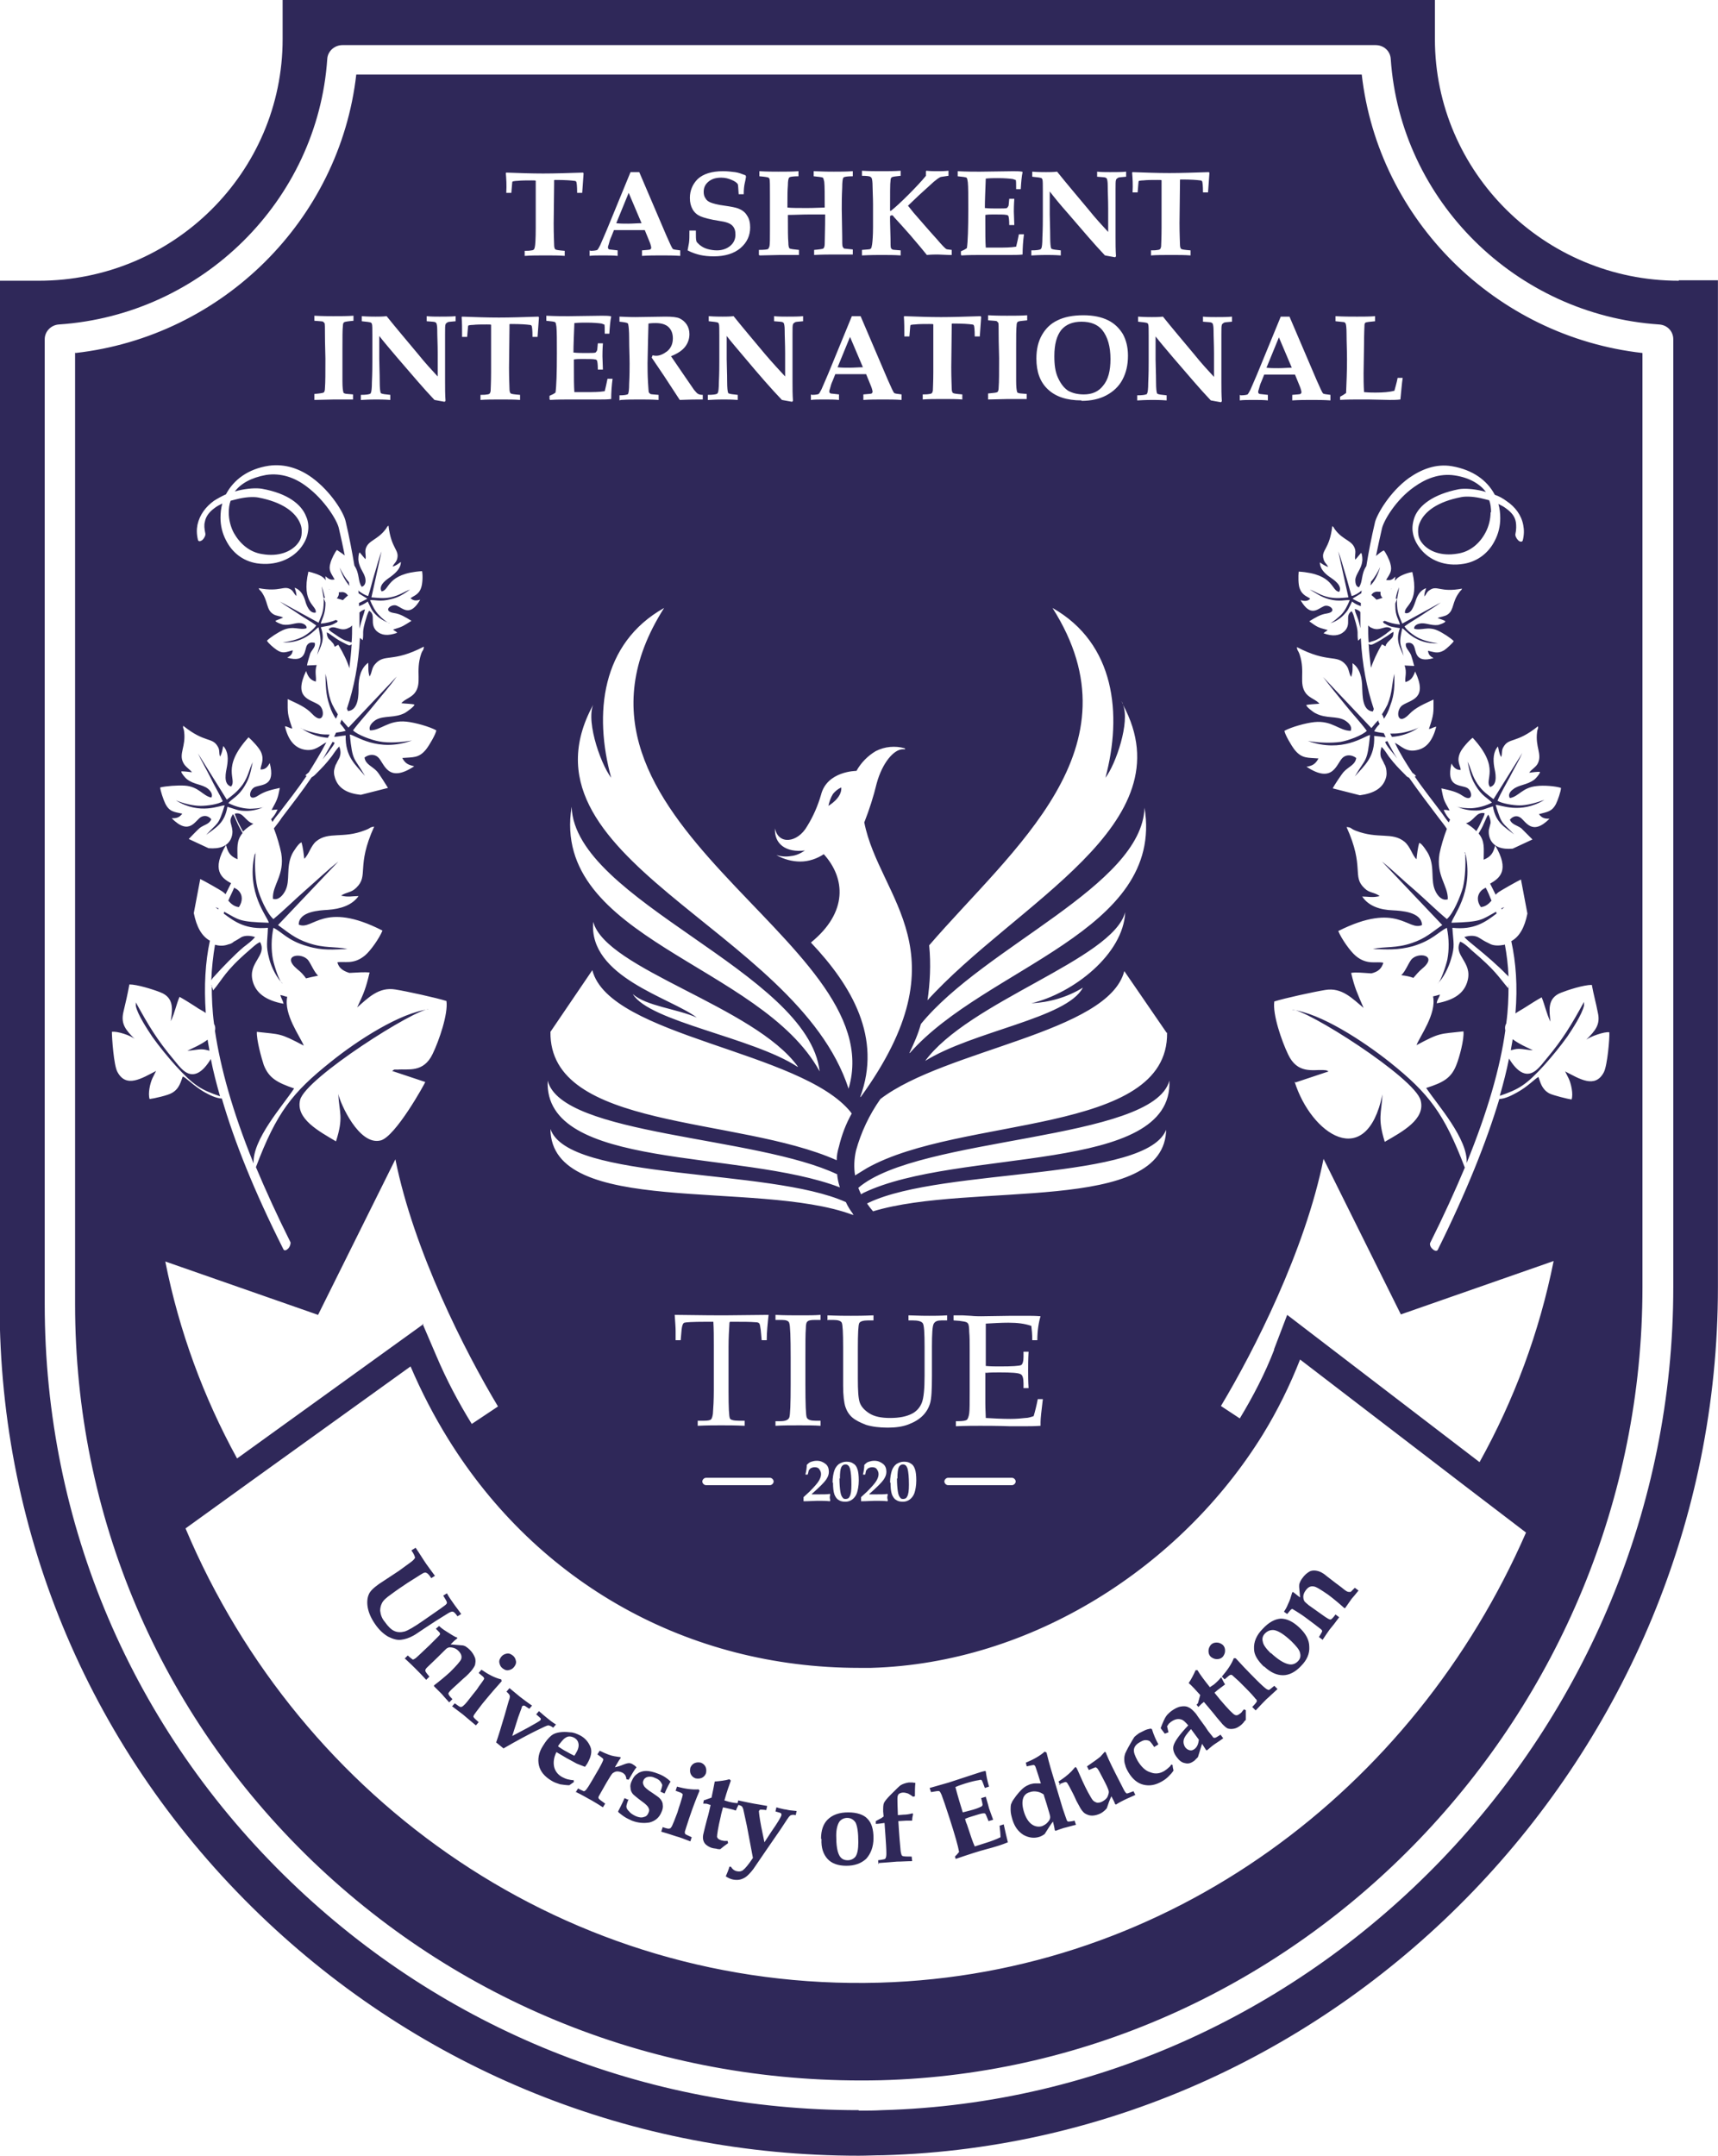 <?xml version="1.0" encoding="UTF-8"?>
<!DOCTYPE svg PUBLIC "-//W3C//DTD SVG 1.1//EN" "http://www.w3.org/Graphics/SVG/1.1/DTD/svg11.dtd">
<!-- Creator: CorelDRAW 2020 (64-Bit) -->
<svg xmlns="http://www.w3.org/2000/svg" xml:space="preserve" width="16.93mm" height="21.241mm" version="1.1" style="shape-rendering:geometricPrecision; text-rendering:geometricPrecision; image-rendering:optimizeQuality; fill-rule:evenodd; clip-rule:evenodd"
viewBox="0 0 37.33 46.84"
 xmlns:xlink="http://www.w3.org/1999/xlink"
 xmlns:xodm="http://www.corel.com/coreldraw/odm/2003">
 <defs>
  <style type="text/css">
   <![CDATA[
    .fil0 {fill:#2F2859;fill-rule:nonzero}
   ]]>
  </style>
 </defs>
 <g id="Слой_x0020_1">
  <path class="fil0" d="M36.48 6.09l0.85 0 0 21.88c0,10.13 -8.14,18.58 -18.14,18.86 -0.18,0 -0.35,0.01 -0.53,0.01 -4.89,0 -9.5,-1.85 -13.02,-5.24 -3.64,-3.51 -5.65,-8.22 -5.65,-13.25l0 -22.25 0.85 0c2.92,0 5.3,-2.35 5.3,-5.25l0 -0.85 25.04 0 0 0.85c0,2.89 2.38,5.25 5.3,5.25zm-34.84 1.58c3.19,-0.36 5.74,-2.89 6.1,-6.05l21.85 0c0.36,3.16 2.91,5.69 6.1,6.05l0 20.3c0,9.26 -7.42,16.99 -16.55,17.23 -4.65,0.11 -9.04,-1.58 -12.36,-4.77 -3.32,-3.2 -5.15,-7.5 -5.15,-12.09l0 -20.68zm17.03 38.19c0.17,0 0.33,-0 0.5,-0.01 9.48,-0.26 17.19,-8.28 17.19,-17.88l0 -20.6c0,-0.17 -0.13,-0.31 -0.31,-0.32 -3.11,-0.21 -5.62,-2.69 -5.83,-5.77 -0.01,-0.17 -0.15,-0.3 -0.33,-0.3l-22.45 0c-0.17,0 -0.32,0.13 -0.33,0.3 -0.21,3.08 -2.72,5.56 -5.83,5.77 -0.17,0.01 -0.31,0.15 -0.31,0.32l0 20.97c0,4.77 1.9,9.23 5.35,12.55 3.32,3.2 7.7,4.96 12.33,4.96zm-2.81 -17.14l0.13 0c0.16,0 0.3,0 0.43,0.01 0.04,0 0.07,0.01 0.08,0.03 0.01,0.01 0.02,0.06 0.03,0.14l0.02 0.22 0.11 0c0,-0.18 0.02,-0.36 0.04,-0.55l-0.95 0.01c-0.11,0 -0.47,-0 -1.09,-0.01 0.01,0.15 0.02,0.27 0.02,0.35l-0 0.2 0.11 0 0.02 -0.23c0.01,-0.09 0.03,-0.14 0.06,-0.15 0.03,-0.01 0.18,-0.02 0.46,-0.02l0.17 0c0.01,0.16 0.01,0.33 0.01,0.52l0 0.97c0,0.21 -0.01,0.38 -0.02,0.51 -0.01,0.06 -0.02,0.1 -0.04,0.12 -0.02,0.02 -0.07,0.03 -0.15,0.03l-0.14 0 0 0.11c0.2,-0.01 0.37,-0.01 0.51,-0.01 0.14,0 0.31,0 0.51,0.01l0 -0.11 -0.13 0c-0.11,0 -0.18,-0.02 -0.19,-0.05 -0.02,-0.04 -0.03,-0.23 -0.03,-0.59l0 -0.96c0,-0.19 0.01,-0.37 0.02,-0.53zm-0.52 3.55l1.39 0c0.04,0 0.08,-0.04 0.08,-0.08 0,-0.04 -0.04,-0.08 -0.08,-0.08l-1.39 0c-0.04,0 -0.08,0.04 -0.08,0.08 0,0.04 0.04,0.08 0.08,0.08zm5.26 0l1.39 0c0.04,0 0.08,-0.04 0.08,-0.08 0,-0.04 -0.04,-0.08 -0.08,-0.08l-1.39 0c-0.04,0 -0.08,0.04 -0.08,0.08 0,0.04 0.04,0.08 0.08,0.08zm-3.14 0.35c0.13,-0 0.23,-0.01 0.3,-0.01 0.1,0 0.19,0 0.27,0.01l0.01 -0.01c-0,-0.03 -0.01,-0.05 -0.01,-0.06 0,-0.02 0,-0.04 0.01,-0.08l-0.01 -0.01c-0.06,0.01 -0.14,0.01 -0.25,0.01l-0.14 0 -0 -0.01c0.17,-0.15 0.27,-0.25 0.31,-0.31 0.04,-0.06 0.06,-0.11 0.06,-0.17 0,-0.07 -0.02,-0.13 -0.07,-0.17 -0.05,-0.04 -0.11,-0.07 -0.19,-0.07 -0.05,0 -0.09,0.01 -0.12,0.02 -0.04,0.01 -0.07,0.04 -0.1,0.07 -0,0.06 -0.01,0.13 -0.03,0.21l0.05 0c0.02,-0.06 0.02,-0.1 0.03,-0.1 0.01,-0.01 0.02,-0.03 0.04,-0.04 0.02,-0.01 0.05,-0.02 0.08,-0.02 0.04,0 0.08,0.01 0.1,0.04 0.02,0.03 0.04,0.06 0.04,0.11 0,0.05 -0.02,0.1 -0.05,0.15 -0.03,0.05 -0.1,0.13 -0.2,0.23l-0.13 0.12 0 0.07zm0.64 -0.41c0,0.12 0.01,0.2 0.03,0.26 0.02,0.05 0.05,0.1 0.09,0.12 0.04,0.03 0.09,0.04 0.15,0.04 0.06,0 0.11,-0.02 0.15,-0.05 0.04,-0.03 0.08,-0.08 0.1,-0.14 0.02,-0.06 0.04,-0.16 0.04,-0.27 0,-0.11 -0.01,-0.2 -0.03,-0.25 -0.02,-0.06 -0.05,-0.1 -0.09,-0.12 -0.04,-0.03 -0.09,-0.04 -0.15,-0.04 -0.06,0 -0.11,0.02 -0.16,0.05 -0.04,0.03 -0.08,0.08 -0.1,0.14 -0.02,0.06 -0.04,0.15 -0.04,0.27zm0.15 -0.08c0,-0.13 0.01,-0.21 0.03,-0.25 0.02,-0.04 0.05,-0.06 0.09,-0.06 0.05,0 0.08,0.03 0.1,0.09 0.02,0.08 0.03,0.19 0.03,0.35 0,0.13 -0.01,0.21 -0.04,0.26 -0.02,0.04 -0.05,0.05 -0.09,0.05 -0.03,0 -0.05,-0.01 -0.06,-0.03 -0.02,-0.02 -0.04,-0.06 -0.05,-0.13 -0.01,-0.06 -0.02,-0.16 -0.02,-0.29zm0.46 0.49c0.13,-0 0.23,-0.01 0.3,-0.01 0.1,0 0.19,0 0.27,0.01l0.01 -0.01c-0,-0.03 -0.01,-0.05 -0.01,-0.06 0,-0.02 0,-0.04 0.01,-0.08l-0.01 -0.01c-0.06,0.01 -0.14,0.01 -0.25,0.01l-0.14 0 -0 -0.01c0.17,-0.15 0.27,-0.25 0.31,-0.31 0.04,-0.06 0.06,-0.11 0.06,-0.17 0,-0.07 -0.02,-0.13 -0.07,-0.17 -0.05,-0.04 -0.11,-0.07 -0.19,-0.07 -0.05,0 -0.09,0.01 -0.12,0.02 -0.04,0.01 -0.07,0.04 -0.1,0.07 -0,0.06 -0.01,0.13 -0.03,0.21l0.05 0c0.01,-0.06 0.02,-0.1 0.03,-0.1 0.01,-0.01 0.02,-0.03 0.04,-0.04 0.02,-0.01 0.05,-0.02 0.08,-0.02 0.04,0 0.08,0.01 0.1,0.04 0.02,0.03 0.04,0.06 0.04,0.11 0,0.05 -0.02,0.1 -0.05,0.15 -0.03,0.05 -0.1,0.13 -0.2,0.23l-0.13 0.12 0 0.07zm0.64 -0.41c0,0.12 0.01,0.2 0.03,0.26 0.02,0.05 0.05,0.1 0.09,0.12 0.04,0.03 0.09,0.04 0.15,0.04 0.06,0 0.11,-0.02 0.15,-0.05 0.04,-0.03 0.08,-0.08 0.1,-0.14 0.02,-0.06 0.04,-0.16 0.04,-0.27 0,-0.11 -0.01,-0.2 -0.03,-0.25 -0.02,-0.06 -0.05,-0.1 -0.09,-0.12 -0.04,-0.03 -0.09,-0.04 -0.15,-0.04 -0.06,0 -0.11,0.02 -0.16,0.05 -0.04,0.03 -0.08,0.08 -0.1,0.14 -0.02,0.06 -0.04,0.15 -0.04,0.27zm0.15 -0.08c0,-0.13 0.01,-0.21 0.03,-0.25 0.02,-0.04 0.05,-0.06 0.09,-0.06 0.05,0 0.08,0.03 0.1,0.09 0.02,0.08 0.03,0.19 0.03,0.35 0,0.13 -0.01,0.21 -0.04,0.26 -0.02,0.04 -0.05,0.05 -0.09,0.05 -0.03,0 -0.05,-0.01 -0.06,-0.03 -0.02,-0.02 -0.04,-0.06 -0.05,-0.13 -0.01,-0.06 -0.02,-0.16 -0.02,-0.29zm-2.65 -1.26l0 0.11c0.16,-0.01 0.33,-0.01 0.52,-0.01 0.17,0 0.32,0 0.46,0.01l0 -0.11 -0.11 0c-0.1,0 -0.17,-0.02 -0.19,-0.07 -0.02,-0.04 -0.03,-0.29 -0.03,-0.72l0 -0.58c0,-0.31 0,-0.52 0.01,-0.64 0,-0.08 0.01,-0.13 0.04,-0.15 0.02,-0.02 0.07,-0.03 0.15,-0.03l0.13 0 0 -0.11c-0.13,0.01 -0.26,0.01 -0.42,0.01 -0.19,0 -0.37,-0 -0.56,-0.01l0 0.11 0.14 0c0.09,0 0.15,0.02 0.16,0.07 0.02,0.05 0.03,0.29 0.03,0.75l0 0.57c0,0.44 -0.01,0.68 -0.03,0.73 -0.02,0.05 -0.08,0.08 -0.19,0.08l-0.11 0zm1.14 -2.19l0.12 0c0.1,0 0.16,0.02 0.18,0.06 0.02,0.04 0.03,0.22 0.03,0.53l0 0.52 -0 0.32c0,0.21 0.02,0.37 0.05,0.46 0.03,0.09 0.08,0.17 0.15,0.23 0.07,0.06 0.17,0.11 0.3,0.16 0.13,0.04 0.29,0.06 0.47,0.06 0.17,0 0.32,-0.02 0.45,-0.07 0.13,-0.05 0.23,-0.11 0.31,-0.19 0.08,-0.08 0.13,-0.17 0.16,-0.27 0.03,-0.1 0.04,-0.3 0.04,-0.59l0 -0.63c0,-0.29 0.01,-0.46 0.04,-0.51 0.03,-0.05 0.08,-0.07 0.17,-0.07l0.12 0 0 -0.11c-0.15,0.01 -0.28,0.01 -0.39,0.01 -0.06,0 -0.21,-0 -0.45,-0.01l0 0.11 0.09 0c0.12,0 0.19,0.02 0.22,0.06 0.03,0.04 0.04,0.21 0.04,0.51l0 0.64c0,0.28 -0.02,0.48 -0.06,0.58 -0.04,0.1 -0.11,0.18 -0.2,0.23 -0.13,0.07 -0.29,0.1 -0.49,0.1 -0.19,0 -0.34,-0.03 -0.45,-0.1 -0.11,-0.07 -0.18,-0.15 -0.21,-0.24 -0.03,-0.09 -0.04,-0.26 -0.04,-0.51l0 -0.66c0,-0.33 0.01,-0.51 0.03,-0.55 0.02,-0.04 0.09,-0.06 0.19,-0.06l0.12 0 0 -0.11c-0.22,0.01 -0.38,0.01 -0.49,0.01 -0.11,0 -0.28,-0 -0.51,-0.01l0 0.11zm3.43 1.15c0.1,-0.01 0.2,-0.01 0.3,-0.01 0.26,0 0.41,0.01 0.46,0.04 0.04,0.02 0.06,0.09 0.06,0.2l0 0.1 0.11 0c-0.01,-0.15 -0.01,-0.27 -0.01,-0.38 0,-0.1 0,-0.24 0.01,-0.41l-0.11 0 0 0.11c0,0.1 -0.02,0.16 -0.05,0.18 -0.04,0.02 -0.19,0.03 -0.47,0.03 -0.09,0 -0.19,-0 -0.3,-0.01l0 -0.34 0 -0.26c0,-0.11 0,-0.21 0,-0.32 0.17,-0.01 0.34,-0.02 0.49,-0.02 0.2,0 0.36,0.02 0.5,0.07 0.01,0.08 0.02,0.19 0.02,0.31l0.11 0c0,-0.21 0.03,-0.39 0.07,-0.52 -0.11,-0.01 -0.22,-0.01 -0.32,-0.01l-0.31 0 -0.66 0.01c-0.05,0 -0.13,-0 -0.23,-0.01l-0.18 -0.01 -0.19 0 0 0.11 0.13 0.01c0.08,0.01 0.13,0.02 0.15,0.03 0.02,0.01 0.03,0.02 0.04,0.04 0.01,0.02 0.02,0.08 0.02,0.17 0.01,0.1 0.01,0.22 0.01,0.37l0 0.93c0,0.24 -0,0.4 -0.01,0.47 -0.01,0.07 -0.03,0.12 -0.05,0.14 -0.03,0.02 -0.09,0.03 -0.19,0.03l-0.05 0 0 0.11c0.22,-0.01 0.4,-0.01 0.53,-0.01 0.14,0 0.36,0 0.65,0.01l0.27 0c0.13,0 0.26,-0 0.39,-0.01l-0 -0.08c0,-0.08 0.02,-0.25 0.05,-0.5l-0.11 0c-0.03,0.15 -0.06,0.27 -0.09,0.37 -0.06,0.02 -0.12,0.04 -0.18,0.04 -0.09,0.01 -0.19,0.02 -0.32,0.02 -0.19,0 -0.37,-0.01 -0.54,-0.02 -0,-0.07 -0.01,-0.18 -0.01,-0.33l-0 -0.24 0 -0.42zm-12.24 -1.07l0.3 0.7c0.22,0.52 0.48,1.01 0.77,1.48l0.57 -0.38c-0.72,-1.2 -1.83,-3.38 -2.23,-5.37l-1.68 3.38 -3.32 -1.16c0.3,1.51 0.83,2.95 1.56,4.28l4.05 -2.92zm18.5 0.57l0.29 -0.76 4.18 3.2c0.75,-1.35 1.3,-2.82 1.61,-4.37l-3.32 1.16 -1.68 -3.38c-0.4,1.99 -1.51,4.17 -2.23,5.37l0.41 0.27c0.29,-0.48 0.55,-0.98 0.75,-1.5zm0.57 0.21c-0.22,0.56 -0.49,1.11 -0.81,1.63 -1.78,2.88 -5.03,4.97 -8.51,5.07 -0.09,0 -0.18,0 -0.26,0 -3.72,0 -6.99,-1.84 -8.93,-4.97 -0.31,-0.5 -0.58,-1.02 -0.82,-1.58l-3.49 2.51 -1.4 1.01c2.5,5.94 8.33,10.06 15.08,9.87 6.3,-0.18 11.61,-4.19 14.05,-9.78l-1.31 -1 -3.6 -2.76zm-19.3 4.14l0.08 -0.05c0.09,0.13 0.16,0.25 0.23,0.35 0.04,0.06 0.11,0.15 0.19,0.26l-0.08 0.05c-0.04,-0.06 -0.07,-0.1 -0.1,-0.11 -0.01,-0.01 -0.02,-0.01 -0.03,-0.01 -0.01,-0 -0.03,0 -0.06,0.02 -0.04,0.02 -0.14,0.09 -0.32,0.2 -0.12,0.08 -0.24,0.16 -0.36,0.25 -0.1,0.07 -0.17,0.13 -0.2,0.19 -0.03,0.06 -0.04,0.11 -0.04,0.17 0.01,0.09 0.04,0.17 0.1,0.24 0.07,0.1 0.14,0.17 0.21,0.2 0.07,0.03 0.14,0.03 0.22,0.01 0.07,-0.02 0.21,-0.1 0.41,-0.24l0.36 -0.25c0.08,-0.06 0.13,-0.09 0.14,-0.11 0.01,-0.01 0.01,-0.02 0.01,-0.03 -0,-0.02 -0.03,-0.07 -0.08,-0.15l0.08 -0.05c0.05,0.09 0.1,0.16 0.15,0.23 0.04,0.06 0.1,0.13 0.16,0.22l-0.08 0.05c-0.04,-0.06 -0.08,-0.1 -0.1,-0.1 -0.02,-0.01 -0.07,0.01 -0.13,0.05 -0.15,0.09 -0.32,0.2 -0.5,0.32 -0.12,0.08 -0.19,0.13 -0.23,0.15 -0.09,0.05 -0.18,0.08 -0.27,0.09 -0.09,0.01 -0.18,-0.02 -0.28,-0.07 -0.1,-0.06 -0.19,-0.14 -0.28,-0.27 -0.09,-0.13 -0.14,-0.25 -0.16,-0.36 -0.02,-0.11 -0.01,-0.21 0.02,-0.28 0.03,-0.08 0.11,-0.15 0.22,-0.23l0.44 -0.29c0.03,-0.02 0.12,-0.09 0.26,-0.19 0.04,-0.03 0.07,-0.06 0.08,-0.08 0.01,-0.01 0.01,-0.02 0,-0.04 -0,-0.01 -0.02,-0.06 -0.07,-0.13zm-0.16 2.36l0.07 -0.07c0.06,0.06 0.1,0.08 0.11,0.09 0.01,0 0.03,-0.01 0.06,-0.03 0.06,-0.05 0.16,-0.15 0.3,-0.28 0.07,-0.07 0.13,-0.13 0.18,-0.18 0.03,-0.03 0.05,-0.05 0.05,-0.06 0,-0.01 0,-0.01 -0,-0.02 -0,-0.01 -0.03,-0.04 -0.09,-0.1l0.07 -0.06c0.03,0.03 0.08,0.07 0.16,0.12 0.08,0.05 0.14,0.09 0.2,0.12l0.03 0.01c0.01,0.01 0.01,0.02 -0.01,0.03l-0.01 0.01c-0.02,0.01 -0.06,0.05 -0.12,0.11l0.24 0.02c0.03,0 0.06,0.01 0.08,0.02 0.03,0.02 0.06,0.04 0.1,0.08 0.06,0.06 0.09,0.12 0.11,0.17 0.02,0.06 0.01,0.11 -0,0.16 -0.02,0.05 -0.07,0.12 -0.14,0.19 -0.03,0.03 -0.07,0.07 -0.12,0.11 -0.09,0.08 -0.17,0.16 -0.24,0.22 -0.04,0.04 -0.06,0.06 -0.07,0.08 -0.01,0.01 -0.01,0.03 -0,0.04 0,0.01 0.03,0.05 0.08,0.1l-0.07 0.07 -0.1 -0.11 -0.06 -0.07 -0.17 -0.17 0 -0.02c0.12,-0.09 0.24,-0.19 0.35,-0.29 0.14,-0.14 0.22,-0.23 0.24,-0.28 0.02,-0.06 0,-0.12 -0.06,-0.18 -0.04,-0.04 -0.08,-0.06 -0.13,-0.07 -0.05,-0.01 -0.08,-0.01 -0.11,0.01 -0.01,0 -0.04,0.03 -0.09,0.08 -0.2,0.2 -0.32,0.31 -0.35,0.34 -0.03,0.03 -0.04,0.05 -0.04,0.07 0,0.02 0.03,0.06 0.09,0.13l-0.07 0.07c-0.09,-0.1 -0.17,-0.18 -0.24,-0.25 -0.04,-0.04 -0.11,-0.11 -0.22,-0.21zm2.35 -0.07c0.04,0.03 0.06,0.07 0.07,0.12 0.01,0.05 -0.01,0.09 -0.04,0.13 -0.03,0.04 -0.07,0.06 -0.12,0.07 -0.05,0.01 -0.09,-0.01 -0.13,-0.04 -0.04,-0.03 -0.06,-0.07 -0.07,-0.12 -0.01,-0.05 0.01,-0.09 0.04,-0.13 0.03,-0.04 0.07,-0.06 0.12,-0.07 0.05,-0.01 0.09,0.01 0.13,0.04zm-1.32 1.11l0.06 -0.07c0.07,0.05 0.11,0.08 0.13,0.08 0.02,0 0.04,-0.01 0.06,-0.03 0.04,-0.03 0.11,-0.12 0.21,-0.25 0.05,-0.06 0.09,-0.11 0.12,-0.16l0.08 -0.11c0.03,-0.04 0.04,-0.06 0.04,-0.07 -0,-0.01 -0.02,-0.04 -0.05,-0.06l-0.07 -0.06 0.06 -0.07c0.16,0.11 0.3,0.18 0.43,0.21l0.01 0.04c-0.1,0.11 -0.24,0.27 -0.42,0.49 -0.1,0.13 -0.16,0.21 -0.18,0.24 -0.01,0.02 -0.02,0.04 -0.01,0.05 0,0.01 0.04,0.05 0.11,0.11l-0.06 0.07c-0.11,-0.09 -0.19,-0.16 -0.25,-0.21 -0.03,-0.03 -0.12,-0.09 -0.26,-0.2zm1.19 -0.33l0.06 -0.07 0.23 0.19c0.08,0.06 0.17,0.13 0.26,0.19l-0.06 0.07c-0.06,-0.04 -0.1,-0.07 -0.11,-0.07 -0.01,-0 -0.03,0 -0.04,0.01 -0.01,0.01 -0.01,0.02 -0.02,0.05l-0.07 0.19 -0.13 0.41 0.34 -0.18c0.16,-0.09 0.25,-0.14 0.27,-0.16 0.01,-0.01 0.01,-0.03 0.01,-0.04 -0.01,-0.01 -0.04,-0.04 -0.1,-0.09l0.06 -0.07c0.08,0.07 0.14,0.12 0.19,0.16 0.05,0.04 0.11,0.09 0.18,0.13l-0.06 0.07c-0.05,-0.04 -0.09,-0.05 -0.11,-0.05 -0.02,0 -0.11,0.04 -0.27,0.12 -0.16,0.08 -0.39,0.2 -0.7,0.38l-0.16 -0.13c0.05,-0.14 0.11,-0.34 0.19,-0.61 0.05,-0.17 0.08,-0.29 0.1,-0.34 0.01,-0.04 0.01,-0.06 0,-0.08 -0.01,-0.02 -0.03,-0.04 -0.07,-0.08zm1.45 1.92l0.01 0.05 -0.1 0.07c-0.07,0 -0.13,-0.01 -0.2,-0.02 -0.06,-0.02 -0.13,-0.04 -0.19,-0.08 -0.15,-0.09 -0.24,-0.2 -0.27,-0.33 -0.03,-0.13 -0.01,-0.28 0.09,-0.43 0.06,-0.1 0.12,-0.17 0.18,-0.22 0.05,-0.04 0.11,-0.06 0.18,-0.07 0.07,-0.01 0.14,-0.01 0.22,-0 0.08,0 0.15,0.03 0.23,0.07 0.11,0.06 0.18,0.15 0.22,0.25 0.04,0.1 0.01,0.22 -0.07,0.36 -0.01,0.02 -0.03,0.04 -0.05,0.07l-0.18 -0.07c-0.05,-0.03 -0.13,-0.07 -0.22,-0.12l-0.22 -0.13c-0.06,0.12 -0.07,0.23 -0.05,0.32 0.02,0.09 0.08,0.17 0.17,0.22 0.04,0.02 0.08,0.04 0.12,0.05 0.04,0.01 0.09,0.02 0.14,0.02zm-0.33 -0.72c0.06,0.04 0.12,0.08 0.18,0.11 0.05,0.03 0.11,0.06 0.17,0.09l0.03 -0.05c0.05,-0.08 0.07,-0.15 0.06,-0.21 -0.01,-0.06 -0.04,-0.1 -0.09,-0.13 -0.04,-0.02 -0.07,-0.03 -0.11,-0.03 -0.04,0 -0.07,0.02 -0.1,0.04 -0.03,0.02 -0.08,0.08 -0.14,0.16zm0.38 0.99l0.05 -0.08c0.07,0.04 0.11,0.05 0.12,0.06 0.01,0 0.02,-0 0.03,-0.01 0.02,-0.01 0.04,-0.04 0.08,-0.1 0.06,-0.1 0.11,-0.18 0.16,-0.27 0.09,-0.15 0.14,-0.25 0.15,-0.28 0.01,-0.02 0.01,-0.03 0,-0.05 -0.01,-0.01 -0.05,-0.04 -0.12,-0.09l0.05 -0.08c0.14,0.07 0.25,0.11 0.32,0.12l0.13 0.02c0.01,0.01 0.01,0.01 0,0.03l-0.01 0.01c-0.03,0.04 -0.06,0.1 -0.11,0.18 0.05,-0.01 0.12,-0.03 0.19,-0.06 0.05,-0.02 0.09,-0.03 0.12,-0.03 0.03,0 0.06,0.01 0.1,0.04 0.02,0.01 0.04,0.03 0.06,0.05 -0.05,0.06 -0.1,0.15 -0.17,0.27l-0.05 -0.01c-0,-0.03 -0.01,-0.06 -0.02,-0.08 -0.01,-0.02 -0.03,-0.04 -0.06,-0.06 -0.04,-0.02 -0.08,-0.03 -0.12,-0.03 -0.04,0 -0.07,0.02 -0.1,0.04 -0.02,0.02 -0.06,0.08 -0.13,0.2 -0.1,0.17 -0.15,0.27 -0.17,0.3 -0.01,0.02 -0.01,0.04 -0,0.05 0.01,0.02 0.06,0.05 0.14,0.11l-0.05 0.08 -0.11 -0.07c-0.07,-0.04 -0.13,-0.08 -0.19,-0.11 -0.05,-0.03 -0.11,-0.06 -0.18,-0.1l-0.12 -0.06zm1.15 0.15c-0.04,0.09 -0.05,0.15 -0.05,0.16 0,0.04 0.02,0.07 0.06,0.11 0.03,0.04 0.08,0.07 0.14,0.1 0.07,0.03 0.13,0.04 0.18,0.02 0.05,-0.01 0.08,-0.04 0.1,-0.09 0.02,-0.04 0.02,-0.08 0,-0.11 -0.01,-0.03 -0.06,-0.08 -0.13,-0.13 -0.11,-0.08 -0.18,-0.14 -0.21,-0.17 -0.03,-0.04 -0.05,-0.08 -0.05,-0.13 -0.01,-0.05 0,-0.1 0.03,-0.16 0.03,-0.07 0.07,-0.12 0.12,-0.15 0.05,-0.04 0.12,-0.06 0.19,-0.06 0.07,-0 0.16,0.02 0.26,0.06 0.11,0.04 0.2,0.1 0.27,0.17 -0.03,0.05 -0.08,0.14 -0.13,0.26l-0.09 -0.04c0.03,-0.08 0.04,-0.13 0.04,-0.14 -0,-0.02 -0.02,-0.05 -0.04,-0.08 -0.03,-0.04 -0.07,-0.06 -0.12,-0.08 -0.06,-0.03 -0.11,-0.03 -0.16,-0.02 -0.04,0.01 -0.08,0.04 -0.09,0.08 -0.02,0.04 -0.01,0.07 0.01,0.11 0.02,0.04 0.08,0.09 0.19,0.16 0.07,0.05 0.12,0.08 0.15,0.11 0.04,0.04 0.07,0.09 0.07,0.14 0.01,0.05 0,0.11 -0.03,0.17 -0.05,0.12 -0.14,0.19 -0.26,0.22 -0.12,0.02 -0.25,0.01 -0.38,-0.04 -0.04,-0.02 -0.09,-0.04 -0.14,-0.07 -0.05,-0.03 -0.1,-0.07 -0.15,-0.11l-0.01 -0.02c0.03,-0.06 0.08,-0.15 0.14,-0.29l0.09 0.04zm1.57 -0.79c0.05,0.02 0.08,0.05 0.1,0.09 0.02,0.04 0.02,0.09 0.01,0.14 -0.02,0.05 -0.05,0.08 -0.09,0.1 -0.05,0.02 -0.09,0.02 -0.14,0.01 -0.05,-0.02 -0.08,-0.05 -0.1,-0.09 -0.02,-0.04 -0.02,-0.09 -0.01,-0.14 0.02,-0.05 0.05,-0.08 0.09,-0.1 0.05,-0.02 0.09,-0.02 0.14,-0.01zm-0.86 1.49l0.03 -0.09c0.08,0.03 0.13,0.04 0.15,0.03 0.02,-0 0.03,-0.02 0.05,-0.05 0.02,-0.04 0.06,-0.14 0.12,-0.3 0.02,-0.07 0.04,-0.13 0.06,-0.19l0.04 -0.13c0.01,-0.04 0.02,-0.07 0.01,-0.08 -0.01,-0.01 -0.03,-0.03 -0.07,-0.04l-0.08 -0.03 0.03 -0.09c0.18,0.05 0.34,0.07 0.47,0.06l0.02 0.03c-0.06,0.14 -0.14,0.34 -0.23,0.61 -0.05,0.15 -0.08,0.25 -0.09,0.28 -0,0.02 -0,0.04 0.01,0.05 0.01,0.01 0.05,0.03 0.14,0.07l-0.03 0.09c-0.13,-0.05 -0.23,-0.09 -0.31,-0.11 -0.04,-0.01 -0.14,-0.05 -0.32,-0.1zm0.92 -0.67l0.17 -0.06c0.03,-0.13 0.05,-0.25 0.07,-0.35 0.11,-0.01 0.22,-0.02 0.32,-0.05l0.03 0.03c-0.04,0.11 -0.09,0.25 -0.14,0.43 0.03,0.01 0.07,0.02 0.1,0.03 0.08,0.02 0.15,0.03 0.21,0.03l0.01 0.01 -0.02 0.04c-0.02,0.04 -0.04,0.08 -0.05,0.11 -0.09,-0.03 -0.15,-0.04 -0.19,-0.05 -0.03,-0.01 -0.06,-0.01 -0.09,-0.02 -0.02,0.08 -0.04,0.14 -0.05,0.2 -0.06,0.25 -0.08,0.4 -0.08,0.44 0.01,0.04 0.04,0.06 0.1,0.08 0.02,0 0.04,0.01 0.06,0.01 0.02,0 0.04,0 0.07,-0l0.01 0.05c-0.06,0.04 -0.11,0.08 -0.17,0.13 -0.03,-0 -0.06,-0 -0.08,-0.01 -0.02,-0 -0.05,-0.01 -0.07,-0.01 -0.06,-0.01 -0.11,-0.04 -0.15,-0.07 -0.04,-0.03 -0.06,-0.07 -0.07,-0.11 -0.01,-0.04 -0.01,-0.09 0.01,-0.16 0.01,-0.04 0.03,-0.13 0.07,-0.28 0.04,-0.13 0.06,-0.24 0.08,-0.32l-0.06 -0.02c-0.02,-0.01 -0.06,-0.01 -0.1,-0.01l0.01 -0.06zm0.73 0.09l0.02 -0.09c0.18,0.04 0.29,0.06 0.34,0.07 0.07,0.01 0.17,0.03 0.29,0.05l-0.02 0.09c-0.07,-0.01 -0.12,-0.01 -0.13,-0.01 -0.01,0 -0.02,0.02 -0.03,0.03 -0,0.02 0.01,0.13 0.05,0.34l0.07 0.34 0.15 -0.23c0.14,-0.2 0.21,-0.32 0.22,-0.36 0,-0.02 -0,-0.03 -0.01,-0.04 -0.01,-0.01 -0.05,-0.02 -0.12,-0.04l0.02 -0.09 0.07 0.02c0.08,0.02 0.13,0.03 0.15,0.03 0.03,0.01 0.1,0.02 0.22,0.03l-0.02 0.09c-0.04,-0.01 -0.07,-0.01 -0.1,0 -0.01,0 -0.02,0.01 -0.03,0.02 -0.02,0.01 -0.08,0.11 -0.2,0.29l-0.31 0.45 -0.28 0.41c-0.06,0.08 -0.12,0.14 -0.16,0.17 -0.04,0.03 -0.09,0.05 -0.13,0.06 -0.05,0.01 -0.09,0.01 -0.15,0 -0.05,-0.01 -0.1,-0.03 -0.16,-0.07 0.03,-0.07 0.06,-0.14 0.08,-0.21l0.03 -0c0.04,0.06 0.08,0.09 0.14,0.1 0.05,0.01 0.1,0 0.13,-0.03 0.04,-0.03 0.11,-0.11 0.21,-0.26l-0.13 -0.69 -0.08 -0.37c-0.01,-0.03 -0.02,-0.05 -0.03,-0.06 -0.01,-0.01 -0.05,-0.03 -0.11,-0.04zm1.82 0.74c0,-0.18 0.05,-0.32 0.14,-0.41 0.11,-0.11 0.26,-0.16 0.45,-0.16 0.19,0 0.34,0.05 0.42,0.14 0.09,0.09 0.13,0.23 0.13,0.42 -0,0.19 -0.06,0.34 -0.16,0.45 -0.11,0.1 -0.25,0.15 -0.43,0.15 -0.18,-0 -0.32,-0.05 -0.41,-0.15 -0.09,-0.1 -0.14,-0.24 -0.13,-0.43zm0.33 -0.07c-0,0.21 0.02,0.35 0.07,0.44 0.04,0.07 0.1,0.1 0.18,0.1 0.07,0 0.13,-0.03 0.17,-0.08 0.04,-0.06 0.06,-0.16 0.06,-0.31 0,-0.21 -0.02,-0.35 -0.06,-0.43 -0.04,-0.06 -0.1,-0.1 -0.18,-0.1 -0.07,-0 -0.13,0.03 -0.17,0.08 -0.04,0.06 -0.07,0.16 -0.07,0.3zm0.92 0.63l-0.01 -0.09 0.07 -0.01c0.05,-0.01 0.08,-0.01 0.09,-0.03 0.01,-0.01 0.02,-0.05 0.02,-0.1 -0,-0.11 -0.01,-0.24 -0.02,-0.39l-0.02 -0.28c-0.08,0.01 -0.14,0.02 -0.19,0.02l-0 -0.06 0.11 -0.06 0.02 -0.01 0.01 -0.01 0.03 -0.02 -0.01 -0.11c-0,-0.09 0,-0.15 0.02,-0.19 0.02,-0.04 0.07,-0.1 0.15,-0.18 0.11,-0.11 0.18,-0.18 0.21,-0.2 0.05,-0.03 0.11,-0.05 0.18,-0.06 0.02,-0 0.04,-0 0.07,0 0.02,0 0.05,0.01 0.07,0.01 -0.01,0.09 -0.01,0.19 -0.01,0.29l-0.04 0.01c-0.04,-0.03 -0.07,-0.05 -0.11,-0.07 -0.03,-0.01 -0.07,-0.02 -0.1,-0.02 -0.04,0 -0.07,0.01 -0.1,0.03 -0.02,0.02 -0.03,0.05 -0.03,0.1 -0,0.04 0,0.16 0.01,0.36l0.12 -0.01c0.06,-0 0.13,-0.01 0.2,-0.03l0.01 0.02c-0.01,0.04 -0.02,0.09 -0.02,0.14 -0.05,-0 -0.09,0 -0.13,0l-0.17 0.01c0.02,0.33 0.04,0.55 0.05,0.65 0.01,0.06 0.02,0.09 0.03,0.1 0.02,0.02 0.09,0.02 0.21,0.02l0.01 0.1c-0.11,0 -0.23,0.01 -0.33,0.01 -0.11,0.01 -0.24,0.02 -0.39,0.03zm1.68 -0.11l-0.02 -0.06c0.03,-0.03 0.06,-0.06 0.09,-0.1 -0.02,-0.12 -0.09,-0.37 -0.21,-0.74 -0.08,-0.25 -0.14,-0.42 -0.17,-0.5 -0.02,-0.04 -0.03,-0.07 -0.05,-0.08 -0.02,-0.01 -0.07,0 -0.18,0.02l-0.03 -0.09c0.18,-0.05 0.32,-0.09 0.42,-0.12l0.61 -0.2c0.06,-0.02 0.12,-0.04 0.18,-0.05l0.01 0.01c0.01,0.08 0.03,0.19 0.07,0.33l-0.09 0.03c-0.04,-0.11 -0.06,-0.16 -0.07,-0.17 -0.01,-0.01 -0.03,-0.01 -0.06,-0 -0.07,0.01 -0.16,0.03 -0.29,0.07 -0.06,0.02 -0.13,0.04 -0.22,0.08 0.06,0.23 0.12,0.42 0.16,0.55 0.08,-0.02 0.16,-0.04 0.23,-0.06 0.1,-0.03 0.16,-0.06 0.18,-0.07 0.01,-0.01 0.02,-0.02 0.02,-0.04 0,-0.01 -0.01,-0.06 -0.03,-0.14l0.1 -0.03c0.04,0.13 0.06,0.21 0.07,0.25l0.09 0.25 -0.1 0.03c-0.04,-0.1 -0.06,-0.15 -0.07,-0.16 -0.01,-0.01 -0.02,-0.01 -0.04,-0.01 -0.04,0 -0.13,0.03 -0.26,0.07 -0.04,0.01 -0.09,0.03 -0.14,0.05 0.01,0.04 0.02,0.08 0.04,0.12 0.07,0.21 0.12,0.37 0.17,0.48l0.22 -0.07c0.13,-0.04 0.24,-0.08 0.34,-0.13 -0,-0.07 -0.01,-0.16 -0.02,-0.25l0.09 -0.03c0.03,0.14 0.06,0.27 0.09,0.39 -0.07,0.03 -0.13,0.05 -0.19,0.07 -0.04,0.01 -0.12,0.04 -0.24,0.07 -0.11,0.03 -0.22,0.06 -0.31,0.09 -0.12,0.04 -0.25,0.08 -0.39,0.13zm1.85 -1.64l-0.06 -0.19c-0.04,-0.12 -0.06,-0.19 -0.07,-0.2 -0.01,-0.01 -0.02,-0.02 -0.03,-0.02 -0.01,-0 -0.06,0.01 -0.15,0.03l-0.02 -0.08c0.17,-0.07 0.31,-0.15 0.41,-0.24l0.04 0.02c0.03,0.12 0.06,0.24 0.09,0.34l0.26 0.87c0.05,0.15 0.08,0.23 0.09,0.26 0.01,0.02 0.02,0.03 0.03,0.03 0.01,0 0.06,-0 0.14,-0.02l0.03 0.09c-0.09,0.02 -0.18,0.05 -0.27,0.07 -0.06,0.02 -0.12,0.04 -0.17,0.06l-0.02 -0.01c-0.01,-0.08 -0.03,-0.14 -0.04,-0.19 -0.04,0.05 -0.1,0.14 -0.18,0.27 -0.04,0.03 -0.08,0.05 -0.11,0.06 -0.12,0.04 -0.24,0.02 -0.35,-0.04 -0.11,-0.07 -0.19,-0.17 -0.24,-0.33 -0.02,-0.07 -0.04,-0.14 -0.04,-0.21 -0,-0.07 0,-0.12 0.02,-0.15 0.01,-0.04 0.05,-0.09 0.1,-0.16 0.07,-0.09 0.13,-0.15 0.17,-0.18 0.04,-0.03 0.08,-0.05 0.13,-0.07 0.04,-0.01 0.07,-0.02 0.12,-0.02 0.04,-0 0.08,-0 0.13,-0zm0.07 0.24c-0.05,-0.04 -0.1,-0.06 -0.15,-0.07 -0.05,-0.01 -0.11,-0.01 -0.16,0.01 -0.08,0.02 -0.13,0.07 -0.15,0.14 -0.02,0.07 -0.02,0.16 0.02,0.29 0.04,0.13 0.1,0.22 0.17,0.27 0.07,0.05 0.15,0.06 0.22,0.04 0.05,-0.02 0.1,-0.05 0.13,-0.09 0.04,-0.04 0.05,-0.08 0.05,-0.11 0,-0.03 -0.03,-0.12 -0.08,-0.29l-0.06 -0.19zm0.35 -0.21l-0.04 -0.08c0.11,-0.07 0.2,-0.14 0.28,-0.22l0.08 -0.09c0.01,-0.01 0.02,-0 0.03,0.01l0.03 0.06c0.07,0.16 0.14,0.32 0.22,0.47 0.05,0.09 0.09,0.16 0.11,0.18 0.03,0.03 0.06,0.04 0.09,0.05 0.03,0 0.07,-0 0.12,-0.03 0.05,-0.03 0.09,-0.06 0.11,-0.11 0.02,-0.05 0.03,-0.09 0.02,-0.12 -0.01,-0.04 -0.05,-0.13 -0.13,-0.28 -0.06,-0.12 -0.1,-0.19 -0.12,-0.21 -0.01,-0.01 -0.02,-0.01 -0.03,-0.02 -0.01,-0 -0.06,0.02 -0.15,0.06l-0.04 -0.08c0.13,-0.09 0.23,-0.16 0.29,-0.21l0.09 -0.1c0.01,-0.01 0.02,-0 0.03,0.01l0.01 0.03c0.05,0.13 0.16,0.35 0.32,0.66 0.05,0.1 0.08,0.16 0.1,0.18 0.01,0.01 0.02,0.02 0.03,0.02 0.01,0 0.06,-0.02 0.14,-0.05l0.04 0.08c-0.08,0.04 -0.16,0.07 -0.24,0.11 -0.06,0.03 -0.12,0.06 -0.18,0.1l-0.02 -0.01c-0.01,-0.04 -0.04,-0.09 -0.08,-0.17 -0.04,0.08 -0.07,0.17 -0.1,0.26 -0.04,0.05 -0.08,0.08 -0.13,0.11 -0.06,0.03 -0.13,0.05 -0.19,0.05 -0.06,-0 -0.11,-0.02 -0.16,-0.05 -0.04,-0.03 -0.08,-0.08 -0.12,-0.16l-0.06 -0.11c-0.03,-0.07 -0.06,-0.13 -0.08,-0.17 -0.06,-0.12 -0.1,-0.19 -0.12,-0.22 -0.01,-0.01 -0.02,-0.02 -0.04,-0.02 -0.01,-0 -0.06,0.02 -0.14,0.05zm2.12 -0.88l-0.08 0.05c-0.05,-0.08 -0.09,-0.12 -0.1,-0.13 -0.02,-0.01 -0.05,-0.02 -0.09,-0.02 -0.04,0 -0.08,0.02 -0.13,0.05 -0.07,0.04 -0.11,0.09 -0.12,0.15 -0.01,0.06 0.02,0.14 0.08,0.25 0.08,0.13 0.17,0.22 0.28,0.25 0.1,0.04 0.2,0.03 0.3,-0.03 0.03,-0.02 0.06,-0.04 0.09,-0.07 0.03,-0.02 0.05,-0.05 0.06,-0.07l0.03 0.01c0,0.04 0.01,0.08 0.02,0.12 -0.03,0.05 -0.07,0.09 -0.11,0.13 -0.04,0.04 -0.08,0.07 -0.13,0.1 -0.15,0.09 -0.28,0.11 -0.41,0.08 -0.13,-0.03 -0.24,-0.12 -0.33,-0.27 -0.03,-0.05 -0.06,-0.11 -0.07,-0.16 -0.02,-0.05 -0.02,-0.1 -0.02,-0.14 0,-0.04 0.01,-0.08 0.02,-0.11 0.01,-0.02 0.04,-0.09 0.11,-0.21 0.04,-0.07 0.07,-0.12 0.09,-0.15 0.02,-0.02 0.06,-0.05 0.1,-0.08 0.04,-0.02 0.08,-0.04 0.12,-0.06 0.04,-0.02 0.08,-0.03 0.13,-0.04l0.03 0.01c0.04,0.13 0.09,0.24 0.14,0.33zm1.36 -0.22l0.06 0.08 -0.07 0.05c-0.04,0.03 -0.08,0.05 -0.12,0.08 -0.06,0.04 -0.11,0.09 -0.16,0.13l-0.02 -0 -0.09 -0.14 -0.09 0.29c-0.03,0.03 -0.06,0.06 -0.08,0.08 -0.07,0.05 -0.13,0.07 -0.2,0.05 -0.07,-0.01 -0.13,-0.06 -0.18,-0.13 -0.07,-0.09 -0.09,-0.18 -0.07,-0.25 0.03,-0.1 0.13,-0.24 0.32,-0.44 -0.06,-0.07 -0.11,-0.12 -0.16,-0.13 -0.07,-0.02 -0.14,-0 -0.21,0.05 -0.02,0.01 -0.03,0.03 -0.05,0.04 -0.01,0.02 -0.03,0.04 -0.04,0.06l0.03 0.13 -0.08 0.03 -0.03 -0.04 -0.03 -0.04 -0.03 -0.04c0.05,-0.13 0.09,-0.22 0.12,-0.26 0.02,-0.03 0.06,-0.07 0.11,-0.11 0.07,-0.05 0.14,-0.09 0.21,-0.1 0.06,-0.01 0.12,-0.01 0.17,0.02 0.05,0.02 0.1,0.07 0.16,0.14 0.02,0.03 0.06,0.09 0.12,0.17 0.06,0.08 0.11,0.15 0.14,0.2 0.06,0.08 0.1,0.12 0.11,0.14 0.01,0.01 0.02,0.01 0.04,0.01 0.01,-0 0.05,-0.02 0.11,-0.06zm-0.64 -0.12c-0.09,0.1 -0.15,0.18 -0.16,0.24 -0.01,0.05 -0,0.1 0.03,0.15 0.03,0.04 0.06,0.06 0.1,0.07 0.04,0.01 0.07,-0 0.11,-0.03 0.05,-0.04 0.08,-0.1 0.09,-0.2l-0.17 -0.23zm0.15 -0.56l0.05 -0.18c-0.09,-0.1 -0.17,-0.19 -0.25,-0.26 0.06,-0.09 0.11,-0.19 0.15,-0.28l0.04 -0c0.06,0.1 0.15,0.22 0.27,0.37 0.03,-0.02 0.06,-0.04 0.09,-0.06 0.06,-0.05 0.11,-0.1 0.15,-0.15l0.01 -0 0.02 0.04c0.02,0.04 0.04,0.08 0.06,0.11 -0.07,0.05 -0.13,0.1 -0.16,0.12 -0.02,0.02 -0.05,0.04 -0.07,0.06 0.05,0.06 0.09,0.11 0.13,0.16 0.17,0.2 0.27,0.3 0.31,0.32 0.04,0.02 0.07,0.01 0.12,-0.03 0.01,-0.01 0.03,-0.02 0.04,-0.04 0.01,-0.02 0.03,-0.03 0.04,-0.05l0.04 0.02c-0,0.07 -0,0.14 0,0.21 -0.02,0.02 -0.04,0.04 -0.05,0.06 -0.02,0.02 -0.03,0.03 -0.05,0.05 -0.05,0.04 -0.1,0.07 -0.15,0.08 -0.05,0.01 -0.09,0.01 -0.13,-0 -0.04,-0.01 -0.08,-0.05 -0.13,-0.1 -0.02,-0.03 -0.09,-0.1 -0.19,-0.23 -0.09,-0.11 -0.16,-0.19 -0.21,-0.25l-0.05 0.04c-0.02,0.02 -0.04,0.04 -0.07,0.07l-0.04 -0.05zm0.28 -1.27c0.04,-0.04 0.08,-0.05 0.13,-0.05 0.05,0 0.09,0.02 0.13,0.05 0.04,0.04 0.05,0.08 0.05,0.13 -0,0.05 -0.02,0.09 -0.05,0.13 -0.04,0.04 -0.08,0.05 -0.13,0.05 -0.05,0 -0.09,-0.02 -0.13,-0.05 -0.04,-0.04 -0.05,-0.08 -0.05,-0.13 0,-0.05 0.02,-0.09 0.05,-0.13zm0.97 1.42l-0.07 -0.07c0.06,-0.06 0.09,-0.1 0.1,-0.12 0,-0.02 -0,-0.04 -0.03,-0.06 -0.03,-0.04 -0.1,-0.12 -0.22,-0.24 -0.05,-0.05 -0.1,-0.1 -0.14,-0.14l-0.1 -0.09c-0.03,-0.03 -0.05,-0.05 -0.07,-0.05 -0.01,-0 -0.04,0.01 -0.07,0.04l-0.07 0.06 -0.06 -0.06c0.12,-0.14 0.21,-0.27 0.26,-0.4l0.04 -0c0.1,0.11 0.25,0.27 0.45,0.47 0.12,0.12 0.19,0.18 0.22,0.2 0.02,0.01 0.04,0.02 0.05,0.02 0.01,-0 0.05,-0.03 0.12,-0.09l0.07 0.07c-0.1,0.09 -0.18,0.17 -0.24,0.22 -0.03,0.03 -0.11,0.11 -0.23,0.24zm0.18 -0.95c-0.13,-0.13 -0.21,-0.25 -0.21,-0.38 -0.01,-0.15 0.05,-0.3 0.19,-0.44 0.13,-0.14 0.26,-0.21 0.39,-0.22 0.13,-0 0.26,0.06 0.4,0.19 0.14,0.13 0.22,0.27 0.22,0.42 0.01,0.15 -0.05,0.29 -0.18,0.42 -0.12,0.13 -0.26,0.2 -0.39,0.2 -0.14,0 -0.27,-0.06 -0.41,-0.19zm0.16 -0.29c0.15,0.14 0.28,0.22 0.38,0.24 0.08,0.02 0.15,-0.01 0.2,-0.06 0.05,-0.05 0.07,-0.11 0.05,-0.18 -0.01,-0.07 -0.08,-0.15 -0.19,-0.26 -0.15,-0.14 -0.27,-0.22 -0.37,-0.24 -0.07,-0.01 -0.14,0.01 -0.2,0.07 -0.05,0.05 -0.07,0.11 -0.05,0.18 0.01,0.07 0.07,0.15 0.17,0.25zm1.12 -0.29l-0.08 -0.06c0.04,-0.07 0.07,-0.11 0.07,-0.13 -0,-0.01 -0.01,-0.03 -0.04,-0.05 -0.06,-0.05 -0.17,-0.13 -0.33,-0.25 -0.08,-0.06 -0.15,-0.1 -0.21,-0.14 -0.04,-0.02 -0.06,-0.04 -0.07,-0.04 -0.01,-0 -0.01,0 -0.02,0.01 -0.01,0 -0.04,0.04 -0.09,0.1l-0.07 -0.05c0.02,-0.03 0.06,-0.09 0.09,-0.17 0.04,-0.08 0.06,-0.15 0.08,-0.22l0.01 -0.03c0.01,-0.01 0.02,-0.01 0.03,0l0.01 0.01c0.02,0.01 0.06,0.05 0.13,0.1l-0.02 -0.23c-0,-0.03 0,-0.06 0.01,-0.08 0.01,-0.03 0.03,-0.07 0.06,-0.11 0.05,-0.07 0.1,-0.11 0.15,-0.14 0.05,-0.03 0.11,-0.03 0.16,-0.02 0.06,0.01 0.13,0.04 0.21,0.11 0.04,0.03 0.08,0.06 0.13,0.1 0.1,0.08 0.19,0.14 0.26,0.2 0.04,0.03 0.07,0.05 0.1,0.05 0.02,0 0.03,0 0.04,-0 0.01,-0.01 0.04,-0.04 0.09,-0.09l0.08 0.06 -0.09 0.11 -0.06 0.07 -0.14 0.2 -0.02 0c-0.11,-0.1 -0.23,-0.2 -0.35,-0.29 -0.16,-0.11 -0.27,-0.18 -0.32,-0.18 -0.07,-0.01 -0.12,0.02 -0.17,0.09 -0.03,0.04 -0.05,0.09 -0.05,0.13 -0,0.05 0.01,0.08 0.03,0.11 0.01,0.01 0.04,0.04 0.09,0.08 0.23,0.16 0.36,0.26 0.4,0.28 0.03,0.02 0.06,0.03 0.07,0.03 0.02,-0 0.06,-0.04 0.11,-0.11l0.08 0.06c-0.08,0.11 -0.15,0.2 -0.21,0.27 -0.03,0.04 -0.09,0.13 -0.17,0.25zm-17.33 -30.07c0.12,-0.01 0.27,-0.01 0.46,-0.01 0.14,0 0.28,0 0.4,0.01l0 -0.11c-0.13,-0.01 -0.19,-0.02 -0.2,-0.03 -0.02,-0.01 -0.03,-0.05 -0.03,-0.1 -0,-0.06 -0.01,-0.21 -0.01,-0.46l0.01 -0.87c0,-0.04 0,-0.06 0,-0.07 0,-0.01 0.01,-0.01 0.03,-0.01 0.21,0 0.34,0.01 0.41,0.02 0.02,0 0.04,0.01 0.04,0.02 0.01,0.01 0.02,0.09 0.02,0.24l0.11 0c0.01,-0.16 0.02,-0.3 0.03,-0.42l-0.01 -0.02c-0.32,0.01 -0.61,0.02 -0.87,0.02 -0.26,0 -0.52,-0.01 -0.8,-0.02l-0.01 0.01c0.01,0.12 0.02,0.26 0.01,0.43l0.11 0c0.01,-0.14 0.02,-0.22 0.02,-0.23 0,-0.01 0.01,-0.02 0.02,-0.02 0.01,-0 0.04,-0.01 0.09,-0.01 0.09,-0.01 0.19,-0.01 0.31,-0.01 0.06,0 0.09,0 0.09,0.01 0,0.01 0,0.18 0,0.52 0,0.17 -0,0.34 -0,0.51 -0,0.23 -0.01,0.37 -0.02,0.41 -0.01,0.03 -0.01,0.04 -0.02,0.05 -0.01,0.01 -0.03,0.02 -0.05,0.02 -0.05,0.01 -0.1,0.01 -0.15,0.01l0 0.11zm13.32 3.14c0.16,-0.01 0.27,-0.01 0.32,-0.01 0.06,0 0.16,0 0.3,0.01l0 -0.11c-0.11,-0.01 -0.17,-0.02 -0.19,-0.03 -0.01,-0 -0.02,-0.01 -0.02,-0.02 -0.01,-0.02 -0.02,-0.1 -0.02,-0.24 -0,-0.19 -0.01,-0.36 -0.01,-0.49l0 -0.5c0.1,0.13 0.23,0.28 0.39,0.47 0.32,0.37 0.58,0.68 0.81,0.92 0.04,0.01 0.12,0.02 0.22,0.04l0.02 -0.02c-0.01,-0.14 -0.01,-0.28 -0.01,-0.42l0 -0.52 0 -0.52c0,-0.11 0,-0.18 0.01,-0.2 0,-0.01 0.01,-0.02 0.02,-0.03 0.01,-0.01 0.02,-0.01 0.03,-0.02 0.02,-0.01 0.08,-0.01 0.17,-0.02l0 -0.11c-0.1,0.01 -0.22,0.01 -0.35,0.01 -0.09,0 -0.19,-0 -0.28,-0.01l0 0.11c0.11,0.01 0.17,0.01 0.18,0.02 0.01,0 0.02,0.01 0.03,0.02 0.01,0.02 0.02,0.07 0.02,0.15 0,0.14 0.01,0.31 0.01,0.5l0 0.51c-0.12,-0.13 -0.27,-0.29 -0.43,-0.49 -0.25,-0.3 -0.48,-0.57 -0.68,-0.82 -0.09,0.01 -0.17,0.01 -0.24,0.01 -0.06,0 -0.16,-0 -0.3,-0.01l0 0.11c0.11,0.01 0.18,0.02 0.2,0.03 0.01,0.01 0.02,0.02 0.02,0.03 0.01,0.02 0.01,0.11 0.01,0.25l0 0.55c0,0.1 -0,0.26 -0.01,0.47 -0,0.12 -0.01,0.2 -0.02,0.22 -0.01,0.02 -0.01,0.03 -0.03,0.03 -0.02,0.01 -0.08,0.02 -0.19,0.02l0 0.11zm2.21 -0.12l0 0.12c0.07,-0.01 0.17,-0.01 0.29,-0.01 0.13,0 0.23,0 0.32,0.01l0 -0.12c-0.1,-0.01 -0.17,-0.02 -0.18,-0.02 -0.02,-0.01 -0.03,-0.02 -0.03,-0.04 0,-0.01 0,-0.03 0.01,-0.05 0.02,-0.08 0.04,-0.14 0.06,-0.18l0.06 -0.15c0.09,-0 0.2,-0 0.31,-0 0.13,0 0.25,0 0.36,0l0.09 0.22c0.04,0.09 0.05,0.15 0.05,0.16 0,0.02 -0.01,0.03 -0.02,0.04 -0.02,0.01 -0.08,0.01 -0.18,0.02l0 0.12c0.14,-0.01 0.28,-0.01 0.43,-0.01 0.13,0 0.26,0 0.4,0.01l0 -0.12c-0.09,-0.01 -0.15,-0.02 -0.16,-0.03 -0.02,-0.02 -0.06,-0.11 -0.14,-0.29l-0.59 -1.38 -0.19 0 -0.46 1.12c-0.08,0.2 -0.15,0.35 -0.2,0.47 -0.03,0.06 -0.05,0.09 -0.06,0.1 -0.02,0.01 -0.07,0.02 -0.15,0.02zm0.85 -1.25l0.28 0.66c-0.09,0 -0.19,0.01 -0.29,0.01 -0.1,0 -0.18,-0 -0.26,-0.01l0.27 -0.66zm1.31 1.36c0.18,-0.01 0.32,-0.01 0.42,-0.01l0.21 0 0.47 0.01c0.07,0 0.15,-0 0.23,-0.01 0.02,-0.19 0.03,-0.34 0.05,-0.47l-0.11 0c-0.02,0.11 -0.05,0.2 -0.07,0.28 -0.11,0.03 -0.25,0.04 -0.41,0.04 -0.05,0 -0.14,-0 -0.25,-0.01 -0.01,-0.16 -0.01,-0.29 -0.01,-0.41l0.01 -0.63c0,-0.25 0.01,-0.39 0.01,-0.42 0,-0.02 0.01,-0.04 0.02,-0.05 0.02,-0.01 0.09,-0.02 0.21,-0.03l0 -0.11c-0.12,0.01 -0.26,0.01 -0.39,0.01 -0.14,0 -0.3,-0 -0.47,-0.01l0 0.11c0.11,0.01 0.18,0.02 0.19,0.02 0.01,0.01 0.02,0.01 0.03,0.03 0.01,0.02 0.02,0.09 0.02,0.22 0,0.18 0.01,0.36 0.01,0.56 0,0.25 -0.01,0.5 -0.02,0.73 -0.04,0.03 -0.09,0.06 -0.13,0.08l0 0.07zm-16.29 -3.25l0 0.12c0.07,-0.01 0.17,-0.01 0.29,-0.01 0.13,0 0.23,0 0.32,0.01l0 -0.12c-0.1,-0.01 -0.17,-0.02 -0.18,-0.02 -0.02,-0.01 -0.03,-0.02 -0.03,-0.04 0,-0.01 0,-0.03 0.01,-0.05 0.02,-0.08 0.04,-0.14 0.06,-0.18l0.06 -0.15c0.09,-0 0.2,-0 0.31,-0 0.13,0 0.25,0 0.36,0l0.09 0.22c0.04,0.09 0.05,0.15 0.05,0.16 0,0.02 -0.01,0.03 -0.02,0.04 -0.02,0.01 -0.08,0.01 -0.18,0.02l0 0.12c0.14,-0.01 0.28,-0.01 0.43,-0.01 0.13,0 0.26,0 0.4,0.01l0 -0.12c-0.09,-0.01 -0.15,-0.02 -0.16,-0.03 -0.02,-0.02 -0.06,-0.11 -0.14,-0.29l-0.59 -1.38 -0.19 0 -0.46 1.12c-0.08,0.2 -0.15,0.35 -0.2,0.47 -0.03,0.06 -0.05,0.09 -0.06,0.1 -0.02,0.01 -0.07,0.02 -0.15,0.02zm0.85 -1.25l0.28 0.66c-0.09,0 -0.19,0.01 -0.29,0.01 -0.1,0 -0.18,-0 -0.26,-0.01l0.27 -0.66zm1.32 0.82c-0,0.12 -0,0.21 -0.01,0.27 -0.01,0.05 -0.02,0.1 -0.03,0.16 0.09,0.05 0.19,0.08 0.27,0.1 0.09,0.02 0.19,0.03 0.3,0.03 0.24,0 0.44,-0.06 0.58,-0.18 0.14,-0.12 0.21,-0.27 0.21,-0.45 0,-0.1 -0.02,-0.19 -0.07,-0.26 -0.04,-0.07 -0.11,-0.12 -0.19,-0.15 -0.05,-0.02 -0.15,-0.04 -0.29,-0.06 -0.16,-0.02 -0.26,-0.05 -0.31,-0.07 -0.05,-0.02 -0.09,-0.05 -0.11,-0.09 -0.03,-0.04 -0.04,-0.09 -0.04,-0.14 0,-0.09 0.03,-0.16 0.1,-0.22 0.07,-0.06 0.16,-0.09 0.28,-0.09 0.09,0 0.16,0.02 0.23,0.05 0.07,0.03 0.11,0.06 0.13,0.09 0.01,0.02 0.01,0.09 0.02,0.22l0.11 0c0,-0.11 0.01,-0.18 0.02,-0.23 0.01,-0.04 0.02,-0.09 0.03,-0.15l-0.01 -0.03c-0.08,-0.03 -0.15,-0.06 -0.23,-0.07 -0.08,-0.01 -0.16,-0.02 -0.26,-0.02 -0.25,0 -0.43,0.06 -0.55,0.17 -0.11,0.11 -0.17,0.25 -0.17,0.41 0,0.1 0.02,0.18 0.06,0.25 0.04,0.07 0.1,0.12 0.17,0.15 0.07,0.03 0.21,0.07 0.41,0.1 0.14,0.02 0.23,0.05 0.28,0.1 0.05,0.05 0.07,0.11 0.07,0.2 0,0.1 -0.04,0.18 -0.11,0.24 -0.07,0.06 -0.17,0.1 -0.29,0.1 -0.07,0 -0.14,-0.01 -0.21,-0.03 -0.07,-0.02 -0.12,-0.05 -0.17,-0.09 -0.04,-0.04 -0.07,-0.06 -0.07,-0.09 -0.01,-0.02 -0.01,-0.1 -0.01,-0.22l-0.11 0zm1.53 0.54l0.44 -0.01c0.08,0 0.16,0 0.26,0l0.15 0 0 -0.11c-0.11,-0.01 -0.18,-0.02 -0.2,-0.03 -0.02,-0.01 -0.03,-0.06 -0.03,-0.13 -0.01,-0.11 -0.01,-0.28 -0.01,-0.51l0 -0.09c0.14,-0 0.3,-0.01 0.49,-0.01 0.12,0 0.23,0 0.32,0 -0,0.32 -0.01,0.53 -0.01,0.63 -0,0.06 -0.01,0.09 -0.03,0.11 -0.02,0.01 -0.08,0.02 -0.2,0.03l0 0.11c0.17,-0.01 0.32,-0.01 0.45,-0.01 0.06,0 0.15,0 0.25,0l0.14 0 0 -0.11c-0.12,-0.01 -0.18,-0.02 -0.19,-0.02 -0.01,-0.01 -0.02,-0.02 -0.03,-0.04 -0.01,-0.02 -0.01,-0.1 -0.01,-0.23l-0.01 -0.59c0,-0.12 0,-0.27 0.01,-0.46 0,-0.12 0.01,-0.19 0.02,-0.21 0.01,-0.01 0.01,-0.02 0.02,-0.02 0.02,-0.01 0.08,-0.02 0.19,-0.02l0 -0.11c-0.15,0.01 -0.28,0.01 -0.41,0.01 -0.08,0 -0.22,-0 -0.44,-0.01l0 0.11c0.11,0.01 0.18,0.02 0.2,0.03 0.01,0.01 0.02,0.04 0.03,0.09 0.01,0.09 0.01,0.28 0.01,0.56 -0.08,0 -0.21,0.01 -0.38,0.01 -0.2,0 -0.34,-0 -0.43,-0.01l0 -0.11c0,-0.13 0,-0.25 0.01,-0.38 0,-0.08 0.01,-0.13 0.02,-0.15 0.01,-0.01 0.01,-0.02 0.02,-0.02 0.02,-0.01 0.08,-0.02 0.19,-0.02l0 -0.11c-0.13,0.01 -0.28,0.01 -0.44,0.01 -0.1,0 -0.24,-0 -0.41,-0.01l0 0.11c0.12,0.01 0.18,0.02 0.2,0.03 0.01,0.01 0.02,0.02 0.02,0.03 0.01,0.02 0.01,0.15 0.01,0.39l0 0.71c0,0.19 -0,0.31 -0.01,0.36 -0.01,0.03 -0.02,0.05 -0.03,0.06 -0.01,0.01 -0.08,0.02 -0.2,0.02l0 0.11zm2.22 0c0.19,-0.01 0.33,-0.01 0.41,-0.01 0.16,0 0.3,0 0.43,0.01l0 -0.11c-0.1,-0.01 -0.17,-0.01 -0.18,-0.02 -0.01,-0.01 -0.02,-0.01 -0.03,-0.03 -0.01,-0.02 -0.01,-0.08 -0.01,-0.2l-0.01 -0.39c0,-0.06 0,-0.1 0,-0.1 0.01,-0.01 0.01,-0.02 0.03,-0.02 0.01,0 0.01,0 0.02,0 0.01,0 0.02,0.01 0.03,0.03 0.11,0.12 0.23,0.25 0.36,0.4 0.17,0.2 0.29,0.34 0.36,0.43 0.1,-0.01 0.18,-0.01 0.24,-0.01l0.23 0.01 0.07 0 0 -0.11c-0.07,-0.01 -0.11,-0.01 -0.12,-0.02 -0.02,-0.01 -0.09,-0.08 -0.2,-0.21 -0.2,-0.22 -0.36,-0.41 -0.51,-0.58l-0.12 -0.15 0.23 -0.22c0.13,-0.12 0.24,-0.22 0.33,-0.3 0.06,-0.05 0.1,-0.08 0.14,-0.1 0.02,-0.01 0.06,-0.01 0.11,-0.02l0.07 -0.01 0 -0.11c-0.09,0.01 -0.17,0.01 -0.24,0.01 -0.07,0 -0.15,-0 -0.24,-0.01l-0.01 0.01 0 0.05 -0 0.05c-0.09,0.11 -0.22,0.25 -0.38,0.41 -0.16,0.16 -0.29,0.28 -0.38,0.35l-0.02 0c0,-0.38 0,-0.6 0.01,-0.65 0,-0.04 0.01,-0.07 0.03,-0.08 0.02,-0.01 0.08,-0.02 0.19,-0.03l0 -0.11c-0.13,0.01 -0.27,0.01 -0.42,0.01 -0.12,0 -0.26,-0 -0.42,-0.01l0 0.11c0.1,0 0.17,0.01 0.18,0.02 0.01,0.01 0.02,0.01 0.03,0.03 0.01,0.02 0.02,0.08 0.02,0.18 0,0.1 0.01,0.23 0.01,0.39l-0 0.49c-0,0.18 -0.01,0.31 -0.02,0.38 -0.01,0.04 -0.01,0.07 -0.02,0.08 -0,0.01 -0.01,0.01 -0.02,0.02 -0.01,0.01 -0.07,0.01 -0.18,0.02l0 0.11zm2.16 0c0.16,-0.01 0.31,-0.01 0.46,-0.01 0.11,0 0.23,0 0.36,0 0.14,0 0.23,0 0.28,0 0.07,0 0.15,-0 0.23,-0.01 0,-0.14 0.01,-0.29 0.03,-0.44l-0.11 0c-0.02,0.1 -0.04,0.19 -0.06,0.27 -0.12,0.02 -0.26,0.02 -0.4,0.02l-0.26 -0c-0.01,-0.13 -0.01,-0.32 -0.01,-0.57 0,-0.05 0,-0.09 0,-0.14 0.06,-0.01 0.12,-0.01 0.17,-0.01 0.15,0 0.25,0 0.29,0.01 0.02,0 0.03,0.01 0.04,0.02 0.01,0.02 0.02,0.08 0.02,0.2l0.11 0 -0.01 -0.29c0,-0.04 0,-0.14 0.01,-0.28l-0.11 0c-0.01,0.09 -0.01,0.15 -0.02,0.16 -0.01,0.02 -0.02,0.03 -0.03,0.04 -0.02,0.01 -0.1,0.01 -0.22,0.01 -0.08,0 -0.17,-0 -0.26,-0.01 0,-0.16 0.01,-0.37 0.02,-0.64 0.1,-0.01 0.18,-0.01 0.26,-0.01 0.15,0 0.26,0.01 0.33,0.02 0.03,0.01 0.05,0.02 0.06,0.02 0.01,0.01 0.01,0.08 0.01,0.2l0.1 0c0.01,-0.16 0.02,-0.28 0.04,-0.37l-0.01 -0.01c-0.06,-0.01 -0.13,-0.01 -0.2,-0.01l-0.72 0.01c-0.12,0 -0.28,-0 -0.48,-0.01l0 0.11c0.11,0.01 0.18,0.02 0.19,0.03 0.02,0.01 0.02,0.05 0.03,0.1 0.01,0.1 0.01,0.29 0.01,0.58 0,0.43 -0.01,0.71 -0.03,0.85 -0.04,0.03 -0.08,0.05 -0.13,0.07l0 0.07zm1.54 0c0.16,-0.01 0.27,-0.01 0.32,-0.01 0.06,0 0.16,0 0.3,0.01l0 -0.11c-0.11,-0.01 -0.17,-0.02 -0.19,-0.03 -0.01,-0 -0.02,-0.01 -0.02,-0.02 -0.01,-0.02 -0.02,-0.1 -0.02,-0.24 -0,-0.19 -0.01,-0.36 -0.01,-0.49l0 -0.5c0.1,0.13 0.23,0.29 0.39,0.47 0.32,0.37 0.58,0.68 0.81,0.92 0.04,0.01 0.12,0.02 0.22,0.04l0.02 -0.02c-0.01,-0.14 -0.01,-0.28 -0.01,-0.42l0 -0.52 0 -0.52c0,-0.11 0,-0.18 0.01,-0.2 0,-0.01 0.01,-0.02 0.02,-0.03 0.01,-0.01 0.02,-0.01 0.03,-0.02 0.02,-0.01 0.08,-0.01 0.17,-0.02l0 -0.11c-0.1,0.01 -0.22,0.01 -0.35,0.01 -0.09,0 -0.19,-0 -0.28,-0.01l0 0.11c0.11,0.01 0.17,0.01 0.18,0.02 0.01,0 0.02,0.01 0.03,0.02 0.01,0.02 0.02,0.07 0.02,0.15 0,0.14 0.01,0.31 0.01,0.5l0 0.51c-0.12,-0.13 -0.27,-0.29 -0.43,-0.49 -0.25,-0.3 -0.48,-0.57 -0.68,-0.82 -0.09,0.01 -0.17,0.01 -0.24,0.01 -0.06,0 -0.16,-0 -0.3,-0.01l0 0.11c0.11,0.01 0.18,0.02 0.2,0.03 0.01,0.01 0.02,0.02 0.02,0.03 0.01,0.02 0.01,0.11 0.01,0.25l0 0.55c0,0.11 -0,0.26 -0.01,0.47 -0,0.12 -0.01,0.2 -0.02,0.22 -0.01,0.02 -0.02,0.03 -0.03,0.03 -0.02,0.01 -0.08,0.02 -0.19,0.02l0 0.11zm2.58 0c0.12,-0.01 0.27,-0.01 0.46,-0.01 0.14,0 0.28,0 0.4,0.01l0 -0.11c-0.13,-0.01 -0.19,-0.02 -0.2,-0.03 -0.02,-0.01 -0.03,-0.05 -0.03,-0.1 -0,-0.06 -0.01,-0.21 -0.01,-0.46l0.01 -0.87c0,-0.04 0,-0.06 0,-0.07 0,-0.01 0.01,-0.01 0.03,-0.01 0.21,0 0.34,0.01 0.41,0.02 0.02,0 0.04,0.01 0.04,0.02 0.01,0.01 0.02,0.09 0.02,0.24l0.11 0c0.01,-0.16 0.02,-0.3 0.03,-0.42l-0.01 -0.02c-0.32,0.01 -0.61,0.02 -0.86,0.02 -0.26,0 -0.52,-0.01 -0.8,-0.02l-0.01 0.01c0.01,0.12 0.02,0.26 0.01,0.43l0.11 0c0.01,-0.14 0.02,-0.22 0.02,-0.23 0,-0.01 0.01,-0.02 0.01,-0.02 0.01,-0 0.04,-0.01 0.09,-0.01 0.09,-0.01 0.19,-0.01 0.31,-0.01 0.06,0 0.09,0 0.09,0.01 0,0.01 0,0.18 0,0.52 0,0.17 -0,0.34 -0,0.51 -0,0.23 -0.01,0.37 -0.01,0.41 -0.01,0.03 -0.01,0.04 -0.02,0.05 -0.01,0.01 -0.03,0.02 -0.05,0.02 -0.05,0.01 -0.1,0.01 -0.15,0.01l0 0.11zm-18.18 3.14l0.43 -0.01c0.08,0 0.16,0 0.26,0l0.15 0 0 -0.11c-0.1,-0.01 -0.16,-0.01 -0.18,-0.02 -0.02,-0.01 -0.03,-0.01 -0.03,-0.03 -0.01,-0.03 -0.02,-0.1 -0.02,-0.24 -0,-0.13 -0,-0.37 -0,-0.7 0,-0.25 0,-0.42 0.01,-0.5 0,-0.04 0.01,-0.07 0.03,-0.08 0.02,-0.01 0.08,-0.02 0.2,-0.03l0 -0.11c-0.13,0.01 -0.28,0.01 -0.44,0.01 -0.09,0 -0.23,-0 -0.41,-0.01l0 0.11c0.11,0.01 0.18,0.01 0.19,0.02 0.01,0.01 0.02,0.02 0.03,0.03 0.01,0.01 0.01,0.1 0.01,0.25 0,0.23 0.01,0.4 0.01,0.52 0,0.31 -0,0.52 -0.01,0.64 -0,0.05 -0.01,0.09 -0.03,0.1 -0.02,0.01 -0.08,0.02 -0.2,0.03l0 0.11zm1.03 0c0.16,-0.01 0.27,-0.01 0.32,-0.01 0.06,0 0.16,0 0.3,0.01l0 -0.11c-0.11,-0.01 -0.17,-0.02 -0.19,-0.03 -0.01,-0 -0.02,-0.01 -0.02,-0.02 -0.01,-0.02 -0.02,-0.1 -0.02,-0.24 -0,-0.19 -0.01,-0.36 -0.01,-0.49l0 -0.5c0.1,0.13 0.23,0.28 0.39,0.47 0.32,0.37 0.58,0.68 0.81,0.92 0.04,0.01 0.12,0.02 0.22,0.04l0.02 -0.02c-0.01,-0.14 -0.01,-0.28 -0.01,-0.42l0 -0.52 0 -0.52c0,-0.11 0,-0.18 0.01,-0.2 0,-0.01 0.01,-0.02 0.02,-0.03 0.01,-0.01 0.02,-0.01 0.03,-0.02 0.02,-0.01 0.08,-0.01 0.17,-0.02l0 -0.11c-0.1,0.01 -0.22,0.01 -0.35,0.01 -0.09,0 -0.19,-0 -0.28,-0.01l0 0.11c0.11,0.01 0.17,0.01 0.18,0.02 0.01,0 0.02,0.01 0.03,0.02 0.01,0.02 0.02,0.07 0.02,0.15 0,0.14 0.01,0.31 0.01,0.5l0 0.51c-0.12,-0.13 -0.27,-0.29 -0.43,-0.49 -0.25,-0.3 -0.48,-0.57 -0.68,-0.82 -0.09,0.01 -0.17,0.01 -0.24,0.01 -0.06,0 -0.17,-0 -0.3,-0.01l0 0.11c0.11,0.01 0.18,0.02 0.2,0.03 0.01,0.01 0.02,0.02 0.02,0.03 0.01,0.02 0.01,0.11 0.01,0.25l0 0.55c0,0.1 -0,0.26 -0.01,0.47 -0,0.12 -0.01,0.2 -0.02,0.22 -0.01,0.02 -0.01,0.03 -0.03,0.03 -0.02,0.01 -0.08,0.02 -0.19,0.02l0 0.11zm2.58 0c0.12,-0.01 0.27,-0.01 0.46,-0.01 0.14,0 0.28,0 0.4,0.01l0 -0.11c-0.13,-0.01 -0.19,-0.02 -0.2,-0.03 -0.02,-0.01 -0.03,-0.05 -0.03,-0.1 -0,-0.06 -0.01,-0.21 -0.01,-0.46l0.01 -0.87c0,-0.04 0,-0.06 0,-0.07 0,-0.01 0.01,-0.01 0.03,-0.01 0.21,0 0.34,0.01 0.41,0.02 0.02,0 0.04,0.01 0.04,0.02 0.01,0.01 0.02,0.09 0.02,0.24l0.11 0c0.01,-0.16 0.02,-0.3 0.03,-0.42l-0.01 -0.02c-0.32,0.01 -0.61,0.02 -0.86,0.02 -0.26,0 -0.52,-0.01 -0.8,-0.02l-0.01 0.01c0.01,0.12 0.01,0.26 0.01,0.43l0.11 0c0.01,-0.14 0.02,-0.22 0.02,-0.23 0,-0.01 0.01,-0.02 0.01,-0.02 0.01,-0 0.04,-0.01 0.09,-0.01 0.09,-0.01 0.19,-0.01 0.31,-0.01 0.06,0 0.09,0 0.09,0.01 0,0.01 0,0.18 0,0.52 0,0.17 -0,0.34 -0,0.51 -0,0.23 -0.01,0.37 -0.01,0.41 -0.01,0.03 -0.01,0.04 -0.02,0.05 -0.01,0.01 -0.03,0.02 -0.05,0.02 -0.05,0.01 -0.1,0.01 -0.15,0.01l0 0.11zm1.51 0c0.16,-0.01 0.31,-0.01 0.46,-0.01 0.11,0 0.23,0 0.36,0 0.14,0 0.23,0 0.28,0 0.07,0 0.15,-0 0.23,-0.01 0,-0.14 0.01,-0.29 0.03,-0.44l-0.11 0c-0.02,0.1 -0.04,0.19 -0.06,0.27 -0.12,0.02 -0.26,0.02 -0.4,0.02l-0.26 -0c-0.01,-0.13 -0.01,-0.32 -0.01,-0.57 0,-0.05 0,-0.09 0,-0.14 0.06,-0.01 0.12,-0.01 0.17,-0.01 0.15,0 0.25,0 0.29,0.01 0.02,0 0.03,0.01 0.04,0.02 0.01,0.02 0.02,0.08 0.02,0.2l0.11 0 -0.01 -0.29c0,-0.04 0,-0.14 0.01,-0.28l-0.11 0c-0.01,0.09 -0.01,0.15 -0.02,0.16 -0.01,0.02 -0.02,0.03 -0.03,0.04 -0.02,0.01 -0.1,0.01 -0.22,0.01 -0.08,0 -0.17,-0 -0.26,-0.01 0,-0.16 0.01,-0.37 0.02,-0.64 0.1,-0.01 0.18,-0.01 0.26,-0.01 0.15,0 0.26,0.01 0.33,0.02 0.03,0.01 0.05,0.02 0.06,0.02 0.01,0.01 0.01,0.08 0.01,0.2l0.1 0c0.01,-0.16 0.02,-0.28 0.04,-0.37l-0.01 -0.01c-0.06,-0.01 -0.13,-0.01 -0.2,-0.01l-0.72 0.01c-0.12,0 -0.28,-0 -0.48,-0.01l0 0.11c0.11,0.01 0.18,0.02 0.19,0.03 0.02,0.01 0.02,0.05 0.03,0.1 0.01,0.1 0.01,0.29 0.01,0.58 0,0.43 -0.01,0.71 -0.03,0.85 -0.04,0.03 -0.08,0.05 -0.13,0.07l0 0.07zm1.54 0c0.15,-0.01 0.28,-0.01 0.41,-0.01 0.12,0 0.26,0 0.41,0.01l0 -0.11c-0.1,-0.01 -0.16,-0.01 -0.18,-0.02 -0.01,-0.01 -0.02,-0.02 -0.03,-0.03 -0.01,-0.02 -0.01,-0.09 -0.02,-0.22 -0.01,-0.17 -0.01,-0.31 -0.01,-0.42l0.01 -0.48 0.01 -0.38c0.07,-0.01 0.12,-0.01 0.16,-0.01 0.12,0 0.22,0.03 0.28,0.09 0.06,0.06 0.09,0.14 0.09,0.24 0,0.12 -0.04,0.21 -0.12,0.28 -0.08,0.06 -0.16,0.1 -0.24,0.1 -0.02,0 -0.04,-0 -0.08,-0.01 -0.01,0.02 -0.01,0.03 -0.02,0.05l0.27 0.4c0.15,0.23 0.26,0.4 0.34,0.52 0.06,-0 0.2,-0.01 0.42,-0.01l0.08 -0 0 -0.1c-0.05,-0 -0.08,-0.01 -0.1,-0.02 -0.02,-0.01 -0.05,-0.04 -0.09,-0.09l-0.22 -0.32 -0.28 -0.41c0.15,-0.06 0.25,-0.13 0.31,-0.21 0.06,-0.08 0.09,-0.17 0.09,-0.27 0,-0.08 -0.02,-0.15 -0.06,-0.21 -0.04,-0.06 -0.09,-0.1 -0.15,-0.13 -0.06,-0.03 -0.17,-0.04 -0.31,-0.04l-0.65 0.01c-0.05,0 -0.17,-0 -0.35,-0.01l0 0.11c0.1,0.01 0.15,0.02 0.17,0.03 0.01,0.01 0.02,0.01 0.02,0.03 0.01,0.04 0.02,0.14 0.02,0.3 0,0.22 0.01,0.4 0.01,0.55 0,0.11 -0,0.25 -0.01,0.44 -0,0.12 -0.01,0.19 -0.02,0.21 -0,0.01 -0.01,0.02 -0.02,0.02 -0.02,0.01 -0.07,0.02 -0.17,0.02l0 0.11zm1.92 0c0.16,-0.01 0.27,-0.01 0.32,-0.01 0.06,0 0.16,0 0.3,0.01l0 -0.11c-0.11,-0.01 -0.17,-0.02 -0.19,-0.03 -0.01,-0 -0.02,-0.01 -0.02,-0.02 -0.01,-0.02 -0.02,-0.1 -0.02,-0.24 -0,-0.19 -0.01,-0.36 -0.01,-0.49l0 -0.5c0.1,0.13 0.23,0.28 0.39,0.47 0.31,0.37 0.58,0.68 0.81,0.92 0.04,0.01 0.12,0.02 0.22,0.04l0.02 -0.02c-0.01,-0.14 -0.01,-0.28 -0.01,-0.42l0 -0.52 0 -0.52c0,-0.11 0,-0.18 0.01,-0.2 0,-0.01 0.01,-0.02 0.02,-0.03 0.01,-0.01 0.02,-0.01 0.03,-0.02 0.02,-0.01 0.08,-0.01 0.17,-0.02l0 -0.11c-0.1,0.01 -0.22,0.01 -0.35,0.01 -0.09,0 -0.19,-0 -0.28,-0.01l0 0.11c0.11,0.01 0.17,0.01 0.18,0.02 0.01,0 0.02,0.01 0.03,0.02 0.01,0.02 0.02,0.07 0.02,0.15 0,0.14 0.01,0.31 0.01,0.5l0 0.51c-0.12,-0.13 -0.27,-0.29 -0.44,-0.49 -0.25,-0.3 -0.48,-0.57 -0.68,-0.82 -0.09,0.01 -0.17,0.01 -0.24,0.01 -0.06,0 -0.17,-0 -0.3,-0.01l0 0.11c0.11,0.01 0.18,0.02 0.2,0.03 0.01,0.01 0.02,0.02 0.02,0.03 0.01,0.02 0.01,0.11 0.01,0.25l0 0.55c0,0.1 -0,0.26 -0.01,0.47 -0,0.12 -0.01,0.2 -0.02,0.22 -0.01,0.02 -0.02,0.03 -0.03,0.03 -0.02,0.01 -0.08,0.02 -0.19,0.02l0 0.11zm2.21 -0.12l0 0.12c0.07,-0.01 0.17,-0.01 0.29,-0.01 0.13,0 0.23,0 0.32,0.01l0 -0.12c-0.1,-0.01 -0.17,-0.02 -0.18,-0.02 -0.02,-0.01 -0.03,-0.02 -0.03,-0.04 0,-0.01 0,-0.03 0.01,-0.05 0.02,-0.08 0.04,-0.14 0.06,-0.18l0.06 -0.15c0.09,-0 0.2,-0 0.31,-0 0.13,0 0.25,0 0.36,0l0.09 0.22c0.04,0.09 0.05,0.15 0.05,0.16 0,0.02 -0.01,0.03 -0.02,0.04 -0.02,0.01 -0.08,0.01 -0.18,0.02l0 0.12c0.14,-0.01 0.28,-0.01 0.43,-0.01 0.13,0 0.26,0 0.4,0.01l0 -0.12c-0.09,-0.01 -0.15,-0.02 -0.16,-0.03 -0.02,-0.02 -0.06,-0.11 -0.14,-0.29l-0.59 -1.38 -0.19 0 -0.46 1.12c-0.08,0.2 -0.15,0.35 -0.2,0.47 -0.03,0.06 -0.05,0.09 -0.06,0.1 -0.02,0.01 -0.07,0.02 -0.15,0.02zm0.85 -1.25l0.28 0.66c-0.09,0 -0.19,0.01 -0.29,0.01 -0.1,0 -0.18,-0 -0.26,-0.01l0.27 -0.66zm1.58 1.36c0.12,-0.01 0.27,-0.01 0.46,-0.01 0.14,0 0.28,0 0.4,0.01l0 -0.11c-0.13,-0.01 -0.19,-0.02 -0.2,-0.03 -0.02,-0.01 -0.03,-0.05 -0.03,-0.1 -0,-0.06 -0.01,-0.21 -0.01,-0.46l0.01 -0.87c0,-0.04 0,-0.06 0,-0.07 0,-0.01 0.01,-0.01 0.03,-0.01 0.21,0 0.34,0.01 0.41,0.02 0.02,0 0.04,0.01 0.04,0.02 0.01,0.01 0.02,0.09 0.02,0.24l0.11 0c0.01,-0.16 0.02,-0.3 0.03,-0.42l-0.01 -0.02c-0.32,0.01 -0.61,0.02 -0.86,0.02 -0.26,0 -0.52,-0.01 -0.8,-0.02l-0.01 0.01c0.01,0.12 0.01,0.26 0.01,0.43l0.11 0c0.01,-0.14 0.02,-0.22 0.02,-0.23 0,-0.01 0.01,-0.02 0.01,-0.02 0.01,-0 0.04,-0.01 0.09,-0.01 0.09,-0.01 0.19,-0.01 0.31,-0.01 0.06,0 0.09,0 0.09,0.01 0,0.01 0,0.18 0,0.52 0,0.17 -0,0.34 -0,0.51 -0,0.23 -0.01,0.37 -0.01,0.41 -0.01,0.03 -0.01,0.04 -0.02,0.05 -0.01,0.01 -0.03,0.02 -0.05,0.02 -0.05,0.01 -0.1,0.01 -0.15,0.01l0 0.11zm1.42 0l0.43 -0.01c0.08,0 0.16,0 0.26,0l0.15 0 0 -0.11c-0.1,-0.01 -0.16,-0.01 -0.18,-0.02 -0.02,-0.01 -0.03,-0.01 -0.03,-0.03 -0.01,-0.03 -0.02,-0.1 -0.02,-0.24 -0,-0.13 -0,-0.37 -0,-0.7 0,-0.25 0,-0.42 0.01,-0.5 0,-0.04 0.01,-0.07 0.03,-0.08 0.01,-0.01 0.08,-0.02 0.2,-0.03l0 -0.11c-0.13,0.01 -0.28,0.01 -0.44,0.01 -0.09,0 -0.23,-0 -0.41,-0.01l0 0.11c0.11,0.01 0.18,0.01 0.19,0.02 0.01,0.01 0.02,0.02 0.03,0.03 0.01,0.01 0.01,0.1 0.01,0.25 0,0.23 0.01,0.4 0.01,0.52 0,0.31 -0,0.52 -0.01,0.64 -0,0.05 -0.01,0.09 -0.03,0.1 -0.01,0.01 -0.08,0.02 -0.2,0.03l0 0.11zm2.03 0.03c0.21,0 0.39,-0.04 0.54,-0.12 0.15,-0.08 0.27,-0.19 0.35,-0.34 0.08,-0.15 0.12,-0.32 0.12,-0.52 0,-0.19 -0.04,-0.34 -0.11,-0.47 -0.08,-0.13 -0.18,-0.23 -0.32,-0.3 -0.14,-0.07 -0.32,-0.11 -0.54,-0.11 -0.23,0 -0.42,0.04 -0.56,0.11 -0.15,0.07 -0.26,0.18 -0.34,0.32 -0.08,0.14 -0.12,0.31 -0.12,0.51 0,0.29 0.08,0.51 0.25,0.67 0.17,0.16 0.41,0.24 0.73,0.24zm0.05 -0.14c-0.14,0 -0.25,-0.03 -0.34,-0.08 -0.09,-0.06 -0.16,-0.15 -0.22,-0.28 -0.06,-0.13 -0.08,-0.28 -0.08,-0.47 0,-0.26 0.05,-0.44 0.15,-0.57 0.1,-0.12 0.25,-0.18 0.44,-0.18 0.2,0 0.35,0.06 0.45,0.18 0.12,0.15 0.18,0.36 0.18,0.63 0,0.26 -0.05,0.45 -0.16,0.58 -0.1,0.13 -0.24,0.19 -0.42,0.19zm-18.54 2.31c0.04,-0.01 0.08,-0.02 0.12,-0.03 0.19,-0.05 0.37,-0.06 0.48,-0.04 0.53,0.1 0.81,0.32 0.91,0.56 0.04,0.09 0.04,0.18 0.03,0.26 -0.01,0.07 -0.04,0.13 -0.09,0.19 -0.14,0.17 -0.41,0.28 -0.76,0.22 -0.28,-0.04 -0.49,-0.23 -0.62,-0.46 -0.07,-0.13 -0.11,-0.29 -0.11,-0.44 -0,-0.09 0.01,-0.18 0.04,-0.26zm-0.46 11.95c-0.05,-0.01 -0.1,-0.03 -0.17,-0.03 -0.1,0 -0.22,0.03 -0.31,0.03 0.13,-0.06 0.31,-0.14 0.44,-0.24 0.01,0.08 0.03,0.16 0.04,0.24zm0.23 0.99c-0.41,-0.14 -0.57,-0.23 -0.97,-0.67 -0.17,-0.19 -0.35,-0.41 -0.5,-0.62 -0.1,-0.15 -0.32,-0.48 -0.36,-0.67l-0 -0.08c0.28,0.51 0.46,0.81 0.82,1.24 0.14,0.17 0.29,0.39 0.51,0.3 0.12,-0.05 0.22,-0.18 0.3,-0.31 0.05,0.26 0.12,0.53 0.2,0.81zm0.14 -6.44c0.13,-0.1 0.23,-0.17 0.35,-0.33 0.13,-0.19 0.14,-0.33 0.22,-0.49 -0.04,0.18 -0.06,0.33 -0.17,0.51 -0.14,0.24 -0.28,0.28 -0.36,0.38 0.14,0.07 0.29,0.11 0.42,0.12 0.09,0.01 0.32,-0.01 0.35,-0.04 -0.08,0.05 -0.25,0.09 -0.37,0.09 -0.19,0 -0.22,-0.03 -0.42,-0.09 -0.06,0.36 -0.25,0.45 -0.46,0.61 0.25,-0.28 0.26,-0.18 0.4,-0.64 -0.09,-0.01 -0.53,0.22 -1.06,-0.11 0.17,0.07 0.37,0.12 0.54,0.12 0.13,0 0.38,-0.03 0.48,-0.1 -0.08,-0.17 -0.19,-0.35 -0.27,-0.52 -0.09,-0.18 -0.19,-0.35 -0.27,-0.52l0.63 1.01zm0.59 0.52c-0.19,-0.05 -0.22,-0.27 -0.41,-0.22 0.01,0.05 0.05,0.13 0.07,0.18 0.05,0.1 0.08,0.16 0.11,0.21 0.01,-0.01 0.02,-0.02 0.03,-0.03 0.04,-0.04 0.11,-0.09 0.19,-0.14zm1.14 3.36c-0.05,-0.07 -0.11,-0.14 -0.19,-0.2 -0.37,-0.31 0.1,-0.38 0.24,-0.19 0.07,0.1 0.12,0.24 0.21,0.33 -0.1,0.02 -0.19,0.04 -0.27,0.06zm-2.06 0.15c0.01,0.03 0.03,0.06 0.04,0.11 0.22,-0.26 0.25,-0.41 0.77,-0.86 0.06,-0.05 0.17,-0.16 0.25,-0.19 0.16,0.3 -0.27,0.44 -0.16,0.85 0.07,0.26 0.29,0.42 0.67,0.49 -0.02,-0.09 -0.05,-0.11 -0.07,-0.19 0.06,0.01 0.1,0.03 0.15,0.04 -0.08,0.38 0.28,0.86 0.36,1.06 -0.53,-0.28 -0.5,-0.24 -1.02,-0.3 -0.01,0.17 0.1,0.57 0.15,0.72 0.11,0.28 0.28,0.38 0.66,0.51 -0.25,0.38 -0.91,1.11 -0.88,1.63 -0.46,-1.13 -0.72,-2.08 -0.84,-2.88 0.01,-0.05 0.01,-0.1 -0.02,-0.15 -0.04,-0.3 -0.05,-0.58 -0.05,-0.84zm0.08 -0.88l0.01 0c0.11,0.03 0.2,0.02 0.28,-0.01 0.05,-0.01 0.09,-0.03 0.12,-0.06 0.06,-0.03 0.12,-0.07 0.17,-0.1l0 -0c0.07,-0.03 0.16,-0.04 0.29,-0 -0.06,0.08 -0.16,0.15 -0.25,0.22 -0.2,0.17 -0.46,0.44 -0.64,0.64 -0.03,0.03 -0.05,0.06 -0.06,0.08 0.01,-0.27 0.04,-0.53 0.08,-0.77zm0.42 -1.24c0.04,0.02 0.07,0.04 0.09,0.06 0.1,0.1 0.09,0.24 0.01,0.36 -0.1,-0.01 -0.17,-0.07 -0.23,-0.14 0.04,-0.1 0.09,-0.19 0.13,-0.29zm0.46 -0.76c-0.02,0.25 -0.01,0.53 0.04,0.75 0.05,0.21 0.21,0.57 0.35,0.69 0.23,-0.19 0.47,-0.43 0.7,-0.63 0.24,-0.21 0.47,-0.43 0.71,-0.62l-1.31 1.38c0.21,0.15 0.36,0.29 0.66,0.39 0.35,0.12 0.57,0.07 0.85,0.13 -0.3,0.01 -0.54,0.04 -0.87,-0.06 -0.43,-0.12 -0.55,-0.31 -0.74,-0.4 -0.05,0.24 -0.05,0.48 -0.01,0.69 0.03,0.14 0.14,0.49 0.21,0.52 -0.12,-0.11 -0.24,-0.34 -0.29,-0.53 -0.08,-0.3 -0.04,-0.36 -0.03,-0.68 -0.47,0.04 -0.71,-0.12 -0.96,-0.31 0,-0.01 0.01,-0.03 0.01,-0.04 0.33,0.18 0.31,0.22 0.97,0.24 -0.03,-0.14 -0.49,-0.64 -0.31,-1.48l0.03 -0.05zm-0.81 1.23c-0.02,-0.02 -0.04,-0.03 -0.06,-0.05 0.02,0.01 0.05,0.02 0.07,0.03l-0.01 0.01zm2.48 -3.64c0.02,0 0.03,0.01 0.05,0.02 -0.02,0.06 -0.1,0.15 -0.14,0.21 -0.05,0.06 -0.09,0.11 -0.12,0.15 0.07,-0.12 0.14,-0.25 0.21,-0.37zm0.21 -0.47c0.04,0.05 0.09,0.1 0.14,0.16l1.05 -1.11c-0.14,0.2 -0.31,0.39 -0.47,0.59 -0.15,0.19 -0.34,0.39 -0.48,0.58 0.1,0.1 0.4,0.21 0.57,0.24 0.21,0.04 0.48,0.02 0.71,-0.02 -0.75,0.27 -1.23,-0.12 -1.35,-0.13 0.06,0.61 0.09,0.48 0.33,0.9 -0.21,-0.25 -0.43,-0.41 -0.42,-0.88 -0.11,0.01 -0.19,0.03 -0.25,0.03 0.01,-0.03 0.03,-0.06 0.04,-0.09 0.07,-0.01 0.14,-0.02 0.21,-0.04 -0.03,-0.05 -0.07,-0.1 -0.12,-0.16 0.01,-0.03 0.02,-0.06 0.04,-0.09zm-0.13 -0.03c-0.05,-0.07 -0.1,-0.16 -0.14,-0.29 -0.09,-0.26 -0.08,-0.45 -0.09,-0.69 0.06,0.21 0.03,0.4 0.15,0.67 0.04,0.08 0.08,0.15 0.12,0.21 -0.01,0.03 -0.02,0.06 -0.04,0.09zm-0.18 0.41c-0.04,-0 -0.09,-0.01 -0.15,-0.02 -0.15,-0.03 -0.35,-0.12 -0.44,-0.2 0.03,0.05 0.31,0.12 0.43,0.14 0.06,0.01 0.13,0.01 0.2,0.01 -0.01,0.03 -0.03,0.05 -0.04,0.08zm0.69 -2.72c0.03,-0.03 0.06,-0.05 0.12,-0.07 -0.01,0.05 -0.03,0.11 -0.05,0.17 -0.03,0.1 -0.05,0.17 -0.07,0.25 0,-0.11 0,-0.23 -0,-0.35zm-0.03 -0.48c0.08,0.06 0.16,0.11 0.22,0.12 0.05,-0.15 0.09,-0.33 0.14,-0.49 0.05,-0.16 0.09,-0.33 0.15,-0.48l-0.22 1c0.14,0.01 0.25,0.03 0.41,-0 0.2,-0.04 0.29,-0.12 0.43,-0.17 -0.13,0.09 -0.24,0.17 -0.42,0.21 -0.23,0.06 -0.34,0.01 -0.45,0.02 0.05,0.12 0.11,0.24 0.19,0.32 0.05,0.06 0.2,0.19 0.24,0.18 -0.08,-0.02 -0.21,-0.09 -0.28,-0.16 -0.12,-0.11 -0.12,-0.15 -0.2,-0.31 -0.07,0.05 -0.13,0.08 -0.19,0.1 -0,-0.02 -0,-0.04 -0,-0.07 0.05,-0.02 0.1,-0.05 0.18,-0.09 -0.02,-0.02 -0.1,-0.06 -0.19,-0.12 -0,-0.02 -0,-0.05 -0.01,-0.07zm-0.19 -0.1c-0.08,-0.1 -0.16,-0.23 -0.21,-0.4 0.05,0.11 0.12,0.23 0.2,0.32 0,0.03 0.01,0.05 0.01,0.08zm-0.24 0.45l-0 0 0 0 0 -0zm-0.2 -0.37l-0 0c-0,-0 -0,-0.01 -0,-0.01 0,0 0.01,0.01 0.01,0.01zm0.17 0.19c0.03,-0.04 0.05,-0.08 0.04,-0.13 0.04,-0 0.08,-0.01 0.11,0 0.04,0.01 0.07,0.04 0.09,0.07 -0.04,0.03 -0.08,0.07 -0.11,0.1 -0.04,-0.01 -0.09,-0.03 -0.14,-0.04zm0 0.52c-0.01,0.01 -0.02,0.01 -0.02,0.01 -0.13,0.08 -0.17,0.06 -0.33,0.1 0.1,0.27 -0,0.41 -0.08,0.6 0.07,-0.29 0.11,-0.23 0.03,-0.6 -0.07,0.03 -0.28,0.35 -0.78,0.33 0.15,-0.02 0.31,-0.06 0.43,-0.12 0.1,-0.05 0.25,-0.17 0.3,-0.25 -0.12,-0.09 -0.27,-0.17 -0.4,-0.26 -0.13,-0.09 -0.27,-0.17 -0.39,-0.26l0.84 0.46c0.05,-0.12 0.1,-0.21 0.11,-0.37 0.02,-0.18 -0.03,-0.29 -0.04,-0.42 0.03,0.09 0.05,0.17 0.07,0.25 -0.01,0 -0.02,0 -0.03,0l0.04 0.1c0,0.02 0,0.04 0,0.06 -0.01,0.22 -0.08,0.3 -0.1,0.4 0.12,-0.01 0.24,-0.04 0.33,-0.08 0.01,0.01 0.03,0.02 0.04,0.02zm0.31 0.44c-0.11,-0.05 -0.12,-0.01 -0.37,-0.19 -0.03,-0.02 -0.1,-0.06 -0.12,-0.1 0.13,-0.12 0.25,0.08 0.44,-0.03 0.03,-0.01 0.05,-0.03 0.07,-0.05 0,0.12 -0,0.24 -0.01,0.36zm-0.36 0.09c-0.01,-0.02 -0.01,-0.04 -0.02,-0.05 -0.01,-0.02 -0.03,-0.04 -0.04,-0.05 -0.02,-0.03 -0.05,-0.05 -0.07,-0.07l-0 -0c-0.02,-0.03 -0.04,-0.07 -0.04,-0.14 0.05,0.02 0.09,0.06 0.14,0.09 0.11,0.08 0.17,0.11 0.29,0.17 0.06,0.03 0.07,0.03 0.11,0 -0.01,0.18 -0.03,0.35 -0.05,0.52 -0.04,-0.14 -0.12,-0.31 -0.24,-0.51 -0.02,0.01 -0.04,0.02 -0.07,0.04zm1.97 9.46l-0.72 -0.24c0.07,-0.04 0.01,-0.03 0.12,-0.03 0.22,-0.02 0.56,0.08 0.76,-0.34 0.14,-0.29 0.34,-0.87 0.3,-1.15 -0.22,-0.07 -0.86,-0.21 -1.11,-0.25 -0.36,-0.06 -0.59,0.18 -0.83,0.39 0.15,-0.32 0.19,-0.42 0.27,-0.76 -0.1,-0.01 -0.27,-0 -0.44,0.01 -0.16,-0.05 -0.23,-0.12 -0.26,-0.23 0.14,-0.03 0.35,0.06 0.6,-0.15 0.12,-0.1 0.31,-0.37 0.38,-0.54 -1.29,-0.66 -1.51,0.01 -1.82,-0.13 0,-0.29 0.46,-0.31 0.63,-0.32 0.28,-0.02 0.53,-0.1 0.67,-0.3 -0.13,0 -0.23,0.03 -0.38,-0.01 0.12,-0.08 0.22,-0.06 0.33,-0.17 0.28,-0.27 -0.01,-0.45 0.39,-1.33 -0.12,0.02 -0.06,0.03 -0.2,0.08 -0.48,0.19 -0.79,0.02 -1.06,0.24 -0.12,0.1 -0.16,0.29 -0.26,0.38 -0.01,-0.1 -0.03,-0.26 -0.06,-0.36 -0,0 -0.01,0.01 -0.01,0.01 -0.04,0 -0.17,0.19 -0.2,0.26 -0.13,0.29 -0.03,0.56 -0.14,0.78 -0.05,0.1 -0.15,0.22 -0.27,0.18 -0.02,-0.3 0.26,-0.51 0.18,-0.99 -0.03,-0.15 -0.09,-0.36 -0.16,-0.54 0.06,-0.08 0.12,-0.15 0.17,-0.23 0.22,-0.29 0.44,-0.57 0.65,-0.88 0.02,-0.01 0.05,-0.03 0.08,-0.06 0.15,-0.15 0.23,-0.23 0.36,-0.4 0.05,-0.07 0.1,-0.15 0.16,-0.21 0.04,0.1 0.03,0.17 0.01,0.23l-0 0c-0.02,0.05 -0.05,0.09 -0.07,0.14 -0.02,0.03 -0.03,0.06 -0.04,0.1 -0.02,0.06 -0.02,0.13 0.01,0.22 0.07,0.21 0.25,0.33 0.56,0.36l0.59 -0.15c-0.03,-0.05 -0.2,-0.32 -0.24,-0.36 -0.1,-0.11 -0.25,-0.15 -0.27,-0.3 0.09,-0.07 0.21,-0.08 0.29,-0.01 0.14,0.12 0.2,0.59 0.79,0.2 -0.12,-0.03 -0.19,-0.05 -0.26,-0.18 0.23,-0.02 0.36,0.01 0.52,-0.19 0.07,-0.09 0.21,-0.33 0.22,-0.41 -0.14,-0.08 -0.46,-0.17 -0.65,-0.19 -0.39,-0.04 -0.55,0.19 -0.79,0.19 -0.04,-0.09 0.05,-0.18 0.13,-0.23 0.18,-0.1 0.4,-0.03 0.63,-0.15 0.05,-0.03 0.2,-0.14 0.2,-0.17 -0,-0.01 0,-0.01 0.01,-0.01 -0.08,-0.02 -0.21,-0.02 -0.29,-0.03 0.06,-0.08 0.21,-0.12 0.29,-0.22 0.17,-0.22 0.01,-0.46 0.14,-0.85 0.04,-0.11 0.05,-0.06 0.06,-0.16 -0.69,0.36 -0.85,0.14 -1.06,0.38 -0.08,0.09 -0.06,0.17 -0.12,0.27 -0.04,-0.12 -0.02,-0.2 -0.03,-0.3 -0.16,0.12 -0.21,0.32 -0.21,0.54 -0,0.13 0.01,0.49 -0.23,0.51 -0.01,-0.02 -0.02,-0.04 -0.02,-0.06 0.15,-0.45 0.25,-0.95 0.28,-1.53 0.01,0.01 0.03,0.02 0.06,0.05 0.03,-0.18 -0.03,-0.14 0.08,-0.49 0.01,-0.04 0.04,-0.12 0.06,-0.15 0.16,0.09 -0,0.28 0.16,0.44 0.11,0.1 0.25,0.11 0.45,0.04 -0.03,-0.04 -0.06,-0.04 -0.09,-0.07 0.23,-0.07 0.22,-0.08 0.4,-0.19 -0.13,-0.08 -0.24,-0.15 -0.38,-0.17 -0.26,-0.04 -0.06,-0.21 0.06,-0.16 0.14,0.06 0.29,0.25 0.51,-0.13 -0.1,0.03 -0.15,0.02 -0.21,-0.03 0.05,-0.05 0.18,-0.07 0.23,-0.23 0.03,-0.08 0.04,-0.26 0.02,-0.36 -0.78,0.05 -0.7,0.42 -0.88,0.44 -0.08,-0.14 0.13,-0.27 0.2,-0.32 0.12,-0.09 0.22,-0.19 0.22,-0.32 -0.06,0.04 -0.1,0.08 -0.18,0.1 0.03,-0.07 0.08,-0.09 0.1,-0.17 0.05,-0.2 -0.13,-0.21 -0.19,-0.72 -0.05,0.04 -0.02,0.03 -0.07,0.09 -0.17,0.22 -0.36,0.23 -0.42,0.4 -0.03,0.08 0.01,0.18 -0.01,0.24 -0.04,-0.04 -0.09,-0.11 -0.13,-0.15 -0,0 -0,0.01 -0,0.01 -0.02,0.01 -0.03,0.14 -0.02,0.18 0.02,0.17 0.14,0.27 0.15,0.4 0.01,0.06 -0.01,0.14 -0.08,0.16 -0.09,-0.12 -0.04,-0.28 -0.16,-0.46 -0.05,-0.3 -0.11,-0.62 -0.19,-0.96 -0.04,-0.19 -0.32,-0.65 -0.73,-0.95 -0.26,-0.19 -0.58,-0.31 -0.94,-0.26 -0.46,0.07 -0.76,0.31 -0.92,0.6l-0.01 0.02c-0.09,0.04 -0.18,0.09 -0.26,0.14 -0.18,0.13 -0.31,0.3 -0.36,0.52 -0.02,0.1 -0.02,0.21 0.01,0.33 0.01,0.04 0.05,0.04 0.1,0 0.04,-0.04 0.07,-0.1 0.06,-0.14 -0.02,-0.1 -0.03,-0.18 -0.01,-0.25 0.02,-0.12 0.1,-0.22 0.21,-0.3 0.05,-0.04 0.11,-0.07 0.17,-0.1 -0.03,0.1 -0.04,0.21 -0.04,0.31 0,0.17 0.04,0.34 0.12,0.49 0.13,0.26 0.36,0.45 0.67,0.5 0.41,0.06 0.75,-0.09 0.94,-0.32 0.09,-0.11 0.15,-0.23 0.17,-0.36 0.02,-0.11 0.01,-0.23 -0.04,-0.34 -0.1,-0.26 -0.4,-0.5 -0.96,-0.6 -0.12,-0.02 -0.31,-0.01 -0.52,0.04 -0.02,0.01 -0.05,0.01 -0.07,0.02 0.13,-0.17 0.35,-0.3 0.68,-0.36 0.33,-0.05 0.63,0.06 0.88,0.25 0.39,0.29 0.66,0.73 0.7,0.9 0.05,0.21 0.09,0.4 0.13,0.6 -0.06,-0.05 -0.13,-0.09 -0.17,-0.12 -0.04,0.04 -0.12,0.2 -0.14,0.28 -0.05,0.16 0.01,0.22 0.09,0.36 -0.1,0.02 -0.14,-0.02 -0.2,-0.07 0,0.03 0,0.07 0.01,0.09 -0.02,-0.02 -0.04,-0.05 -0.07,-0.07 -0.06,-0.05 -0.22,-0.1 -0.31,-0.12 -0.16,0.7 0.19,0.73 0.16,0.89 -0.14,0.03 -0.21,-0.18 -0.23,-0.26 -0.04,-0.13 -0.11,-0.24 -0.23,-0.28 0.02,0.06 0.04,0.11 0.04,0.18 -0.06,-0.05 -0.06,-0.1 -0.12,-0.14 -0.16,-0.1 -0.22,0.06 -0.7,-0.03 0.02,0.05 0.02,0.03 0.06,0.08 0.15,0.21 0.1,0.38 0.25,0.48 0.07,0.05 0.16,0.04 0.22,0.08 -0.05,0.02 -0.12,0.05 -0.17,0.07 0,0 0.01,0 0.01,0.01 0.01,0.02 0.11,0.06 0.15,0.07 0.16,0.03 0.28,-0.05 0.4,-0.03 0.06,0.01 0.13,0.05 0.12,0.11 -0.15,0.05 -0.28,-0.06 -0.51,0.04 -0.11,0.05 -0.28,0.16 -0.35,0.23 0.02,0.05 0.15,0.16 0.21,0.2 0.13,0.09 0.2,0.05 0.35,0.01 -0.01,0.09 -0.05,0.12 -0.12,0.16 0.42,0.12 0.37,-0.17 0.43,-0.27 0.04,-0.06 0.1,-0.07 0.17,-0.05 0.02,0.09 -0.06,0.14 -0.1,0.23 -0.01,0.03 -0.07,0.23 -0.07,0.26l0.21 -0.01c-0.05,0.15 -0,0.27 -0.02,0.36 -0.1,-0.03 -0.16,-0.08 -0.21,-0.23 -0.28,0.59 0.08,0.61 0.27,0.73 0.16,0.1 0.12,0.48 -0.14,0.2 -0.14,-0.15 -0.32,-0.22 -0.53,-0.32 0,0.31 -0.01,0.31 0.1,0.64 -0.07,-0.01 -0.09,-0.04 -0.16,-0.05 0.07,0.3 0.21,0.47 0.43,0.51 0.23,0.04 0.34,-0.1 0.47,-0.16 -0.12,0.23 -0.25,0.44 -0.38,0.65 -0.02,0.02 -0.05,0.04 -0.08,0.07 0.01,0 0.02,0 0.03,0.01 -0.19,0.28 -0.4,0.55 -0.6,0.81 -0.05,0.06 -0.1,0.12 -0.14,0.19 -0.01,-0.02 -0.02,-0.04 -0.03,-0.06 0.05,-0.05 0.1,-0.12 0.14,-0.21 -0.06,-0 -0.08,0.01 -0.13,0.01 0.13,-0.24 0.13,-0.24 0.18,-0.48 -0.18,0.04 -0.32,0.07 -0.46,0.16 -0.25,0.17 -0.22,-0.12 -0.08,-0.18 0.16,-0.06 0.45,-0.02 0.32,-0.52 -0.06,0.11 -0.11,0.14 -0.2,0.14 0,-0.09 0.09,-0.2 0.01,-0.38 -0.04,-0.09 -0.18,-0.24 -0.27,-0.32 -0.61,0.67 -0.24,0.91 -0.38,1.07 -0.18,-0.05 -0.11,-0.32 -0.09,-0.43 0.03,-0.17 0.03,-0.33 -0.08,-0.45 -0.02,0.08 -0.02,0.14 -0.07,0.23 -0.03,-0.09 -0,-0.14 -0.05,-0.22 -0.12,-0.21 -0.28,-0.07 -0.75,-0.45 -0.01,0.07 0.01,0.04 0.02,0.13 0.04,0.32 -0.12,0.48 -0.02,0.67 0.04,0.09 0.15,0.15 0.19,0.21 -0.07,-0.01 -0.16,-0.02 -0.23,-0.02 0,0 0,0.01 0,0.01 -0.01,0.02 0.09,0.14 0.12,0.16 0.15,0.12 0.34,0.11 0.46,0.21 0.06,0.05 0.11,0.13 0.07,0.19 -0.19,-0.04 -0.27,-0.24 -0.58,-0.26 -0.15,-0.01 -0.41,0.01 -0.53,0.04 -0,0.06 0.07,0.27 0.11,0.35 0.09,0.18 0.19,0.18 0.37,0.22 -0.07,0.09 -0.13,0.1 -0.23,0.1 0.39,0.39 0.51,0.04 0.64,-0.03 0.08,-0.04 0.16,-0.02 0.22,0.05 -0.04,0.11 -0.16,0.12 -0.25,0.19 -0.04,0.03 -0.21,0.21 -0.24,0.24l0.43 0.2c0.24,0.02 0.4,-0.04 0.48,-0.19 0.03,-0.06 0.04,-0.12 0.04,-0.17 0,-0.03 -0.01,-0.06 -0.01,-0.08 -0.01,-0.04 -0.02,-0.08 -0.03,-0.12l-0 -0c-0.01,-0.05 0,-0.1 0.05,-0.18 0.04,0.05 0.06,0.12 0.09,0.18 0.04,0.09 0.08,0.16 0.12,0.23 -0.14,0.17 -0.11,0.32 -0.11,0.57 -0.17,-0.07 -0.21,-0.16 -0.25,-0.31 -0.32,0.54 -0.1,0.72 0.11,0.83 -0.04,0.08 -0.08,0.16 -0.12,0.24 -0.02,-0.02 -0.04,-0.04 -0.07,-0.06 -0.06,-0.04 -0.41,-0.24 -0.48,-0.27l-0.14 0.74c0.06,0.3 0.17,0.5 0.35,0.6 -0.1,0.46 -0.13,0.98 -0.09,1.57 -0.07,-0.05 -0.16,-0.09 -0.21,-0.13 -0.11,-0.07 -0.25,-0.16 -0.36,-0.22 -0.07,0.16 -0.1,0.34 -0.19,0.53 0.03,-0.23 0.09,-0.51 -0.23,-0.63 -0.15,-0.06 -0.5,-0.17 -0.67,-0.17 -0.04,0.22 -0.08,0.39 -0.13,0.6 -0.06,0.26 0.05,0.39 0.25,0.59 -0.08,-0.08 -0.39,-0.18 -0.5,-0.16 -0,0.12 0.04,0.73 0.12,0.87 0.19,0.36 0.53,0.14 0.84,-0.02l-0.08 0.16c-0.05,0.11 -0.1,0.33 -0.06,0.45 0.09,-0.01 0.4,-0.08 0.48,-0.13 0.17,-0.09 0.2,-0.26 0.24,-0.36 0.08,0.03 0.23,0.2 0.47,0.34 0.11,0.06 0.24,0.13 0.38,0.14 0.27,0.93 0.7,2.01 1.34,3.28 0.02,0.03 0.06,0.02 0.1,-0.02 0.04,-0.04 0.06,-0.11 0.05,-0.14 -0.29,-0.58 -0.54,-1.13 -0.75,-1.63 0.45,-1.19 0.79,-1.62 1.63,-2.29 0.57,-0.46 1.51,-1.07 2.13,-1.14 -0.27,-0.03 -2.68,1.49 -2.8,1.97 -0.1,0.41 0.41,0.68 0.78,0.9 0.17,-0.53 0.07,-0.62 0.05,-1.03 0.04,0.2 0.45,1.13 0.92,1.01 0.32,-0.08 0.96,-1.23 0.98,-1.29zm10.42 -7.25c-0.1,-0.03 -0.21,-0.04 -0.32,-0.03 -0.11,0.01 -0.21,0.04 -0.31,0.09 -0.17,0.1 -0.32,0.25 -0.42,0.43 0,0 -0.64,0 -0.77,0.52 -0.07,0.24 -0.17,0.47 -0.3,0.68 -0.21,0.37 -0.63,0.41 -0.7,0.05 -0.02,0.34 0.24,0.53 0.65,0.48 -0.09,0.06 -0.19,0.11 -0.3,0.12 -0.11,0.02 -0.22,0.01 -0.32,-0.02 0.16,0.09 0.34,0.14 0.52,0.14 0.18,-0 0.36,-0.06 0.51,-0.16 0.47,0.52 0.53,1.26 -0.28,1.92l0.02 0.02 -0.03 -0.02 0.01 0c0.89,0.94 1.55,2.07 1.07,3.36l0.01 -0.01 -0 0.01c2.28,-3.15 0.41,-4.3 0.08,-5.97 0.11,-0.28 0.2,-0.56 0.27,-0.85 0.12,-0.44 0.37,-0.74 0.57,-0.74l0.01 0 0 0c0.01,0 0.02,0 0.03,0 -0,-0 -0.01,-0 -0.01,-0 0.01,0 0.01,0 0.01,0l0.01 0zm-2.32 6.92c-0.94,-1.31 -4.18,-2.12 -4.45,-3.15 -0.11,1.2 1.69,1.65 2.25,2.08 -0.43,-0.19 -1.1,-0.25 -1.39,-0.51 0.36,0.6 2.6,0.94 3.58,1.58zm1.1 0.47c0.96,-3.26 -6.97,-5.79 -4.01,-10.44 -1.37,0.77 -1.53,2.3 -1.15,3.69 -0.25,-0.33 -0.59,-1.35 -0.35,-1.66 -1.96,3.41 4.38,4.92 5.51,8.42zm1.65 -0.59c1.05,-0.66 3.09,-0.93 3.44,-1.6 -0.34,0.21 -0.73,0.32 -1.12,0.34 0.92,-0.22 2,-1.07 2.04,-1.98 -0.27,1.03 -3.42,1.94 -4.36,3.25zm0.04 -1.3c1.94,-2.15 5.68,-3.84 4.27,-6.45 0.16,0.37 -0.15,1.29 -0.38,1.59 0.37,-1.38 0.21,-2.92 -1.15,-3.69 1.94,3.05 -0.87,5.23 -2.68,7.33 0.04,0.41 0.02,0.82 -0.04,1.22zm-0.36 1.12c1.65,-1.87 5.54,-2.63 5.1,-5.33 -0.06,1.7 -3.48,3.01 -4.86,4.7 -0.06,0.22 -0.15,0.42 -0.25,0.63zm-1.96 0.4c-0.25,-2.17 -5.32,-3.7 -5.39,-5.75 -0.46,2.87 4.12,3.42 5.39,5.75l0 0zm6.55 -8.05c0.02,0.02 0.03,0.05 0.04,0.07 0,-0.02 -0.02,-0.05 -0.04,-0.07zm-6.08 1.88c-0.07,0.03 -0.13,0.08 -0.18,0.14 -0.05,0.08 -0.08,0.17 -0.1,0.26 0,0 0.3,-0.17 0.28,-0.4zm0.27 9.29c-0.01,-0.01 -0.02,-0.02 -0.02,-0.03 -0.06,-0.08 -0.11,-0.16 -0.15,-0.25 -1.66,-0.75 -6.04,-0.45 -6.42,-1.59 0.01,1.93 4.48,1.1 6.55,1.86l0.04 0.01zm6.8 -3.96l-0.92 -1.34c-0.34,1.34 -3.89,1.7 -5.3,2.78 -0.24,0.34 -0.42,0.72 -0.53,1.12 -0.04,0.18 -0.05,0.36 -0.02,0.54 0.11,-0.07 0.23,-0.14 0.26,-0.16 2.03,-1.14 6.55,-0.7 6.52,-2.94zm-6.85 1.75l-0.01 -0.02c-1.07,-1.34 -5.25,-1.64 -5.62,-3.09l-0.91 1.34c-0.03,2.14 4.07,1.83 6.22,2.79 0,-0.1 0.02,-0.2 0.05,-0.3 0.06,-0.25 0.15,-0.49 0.28,-0.72zm-0.31 1.33l0.01 0c-1.76,-0.84 -6,-0.84 -6.3,-2.04 -0.09,1.96 4.18,1.49 6.35,2.32 -0.03,-0.09 -0.05,-0.18 -0.06,-0.28zm7.16 -1l0 -0c-0.38,1.15 -4.84,0.84 -6.47,1.61l-0.04 0.02c0.04,0.06 0.08,0.11 0.13,0.17 2.14,-0.65 6.37,0.08 6.37,-1.8zm-6.58 1.4l-0.01 0c2.06,-0.99 6.74,-0.39 6.65,-2.44 -0.35,1.32 -5.45,1.2 -6.76,2.33l0 0c0.02,0.05 0.04,0.1 0.06,0.14l0.05 -0.03zm13.63 -14.79c0,-0.09 -0.01,-0.18 -0.04,-0.26 -0.04,-0.01 -0.08,-0.02 -0.12,-0.03 -0.19,-0.05 -0.37,-0.06 -0.48,-0.04 -0.53,0.1 -0.81,0.32 -0.91,0.56 -0.04,0.09 -0.04,0.18 -0.03,0.26 0.01,0.07 0.04,0.13 0.09,0.19 0.14,0.17 0.41,0.28 0.76,0.22 0.28,-0.04 0.49,-0.23 0.61,-0.46 0.07,-0.13 0.11,-0.29 0.11,-0.44zm0.39 11.87c-0.05,0.26 -0.12,0.53 -0.2,0.81 0.41,-0.14 0.57,-0.23 0.97,-0.67 0.17,-0.19 0.35,-0.41 0.5,-0.62 0.1,-0.15 0.32,-0.48 0.36,-0.67l0 -0.08c-0.28,0.51 -0.46,0.81 -0.82,1.24 -0.14,0.17 -0.29,0.39 -0.51,0.3 -0.12,-0.05 -0.22,-0.18 -0.3,-0.31zm0.08 -0.42c-0.01,0.08 -0.03,0.16 -0.04,0.24 0.05,-0.01 0.1,-0.03 0.17,-0.03 0.1,0 0.22,0.03 0.31,0.03 -0.13,-0.06 -0.31,-0.14 -0.44,-0.24zm-0.42 -5.21l0.63 -1.01c-0.08,0.18 -0.18,0.34 -0.27,0.52 -0.09,0.17 -0.2,0.35 -0.27,0.52 0.1,0.06 0.34,0.1 0.48,0.1 0.17,-0 0.37,-0.06 0.54,-0.12 -0.53,0.32 -0.96,0.1 -1.06,0.11 0.14,0.46 0.14,0.36 0.4,0.64 -0.2,-0.16 -0.4,-0.25 -0.46,-0.61 -0.2,0.06 -0.23,0.1 -0.42,0.09 -0.12,-0 -0.28,-0.04 -0.37,-0.09 0.03,0.03 0.26,0.05 0.35,0.04 0.13,-0.01 0.28,-0.05 0.42,-0.12 -0.09,-0.1 -0.22,-0.14 -0.36,-0.38 -0.11,-0.18 -0.13,-0.33 -0.17,-0.51 0.08,0.16 0.09,0.3 0.22,0.49 0.11,0.16 0.22,0.23 0.35,0.33zm-0.59 0.52c0.08,0.05 0.15,0.1 0.19,0.14 0.01,0.01 0.02,0.02 0.03,0.03 0.03,-0.05 0.07,-0.12 0.11,-0.21 0.02,-0.05 0.07,-0.13 0.07,-0.18 -0.19,-0.04 -0.22,0.17 -0.41,0.22zm-1.14 3.36c-0.08,-0.03 -0.17,-0.05 -0.27,-0.06 0.09,-0.09 0.14,-0.23 0.21,-0.33 0.14,-0.19 0.61,-0.11 0.24,0.19 -0.07,0.06 -0.13,0.13 -0.19,0.2zm2.06 0.17c0,0.26 -0.01,0.53 -0.05,0.82 -0.03,0.05 -0.03,0.1 -0.02,0.15 -0.11,0.8 -0.38,1.75 -0.84,2.88 0.03,-0.52 -0.63,-1.26 -0.88,-1.63 0.38,-0.12 0.55,-0.22 0.66,-0.51 0.06,-0.15 0.17,-0.55 0.15,-0.72 -0.52,0.06 -0.5,0.02 -1.02,0.3 0.07,-0.19 0.44,-0.68 0.36,-1.06 0.04,-0.01 0.09,-0.02 0.15,-0.04 -0.02,0.08 -0.06,0.1 -0.07,0.19 0.38,-0.07 0.6,-0.22 0.67,-0.49 0.11,-0.41 -0.32,-0.55 -0.16,-0.85 0.08,0.03 0.19,0.13 0.25,0.19 0.52,0.44 0.57,0.56 0.79,0.82 0.01,-0.02 0.01,-0.04 0.02,-0.05zm-0.08 -0.9c0.04,0.22 0.07,0.45 0.08,0.7 -0.01,-0.01 -0.02,-0.03 -0.04,-0.04 -0.18,-0.19 -0.46,-0.43 -0.67,-0.6 -0.08,-0.07 -0.18,-0.14 -0.25,-0.22 0.13,-0.04 0.22,-0.03 0.29,0l0 0c0.06,0.03 0.11,0.07 0.17,0.1 0.04,0.02 0.08,0.04 0.12,0.06 0.08,0.03 0.17,0.03 0.28,0.01l0.01 -0zm-0.42 -1.24c0.05,0.09 0.09,0.19 0.13,0.29 -0.06,0.07 -0.13,0.13 -0.23,0.14 -0.09,-0.12 -0.09,-0.26 0.01,-0.36 0.02,-0.02 0.05,-0.04 0.09,-0.06zm-0.46 -0.76l0.03 0.05c0.17,0.84 -0.29,1.34 -0.31,1.48 0.66,-0.02 0.64,-0.06 0.97,-0.24 0,0.01 0.01,0.03 0.01,0.04 -0.25,0.19 -0.49,0.36 -0.96,0.31 0.02,0.33 0.06,0.39 -0.03,0.68 -0.05,0.18 -0.17,0.42 -0.29,0.53 0.06,-0.03 0.18,-0.38 0.21,-0.52 0.04,-0.21 0.04,-0.45 -0.01,-0.69 -0.19,0.09 -0.31,0.27 -0.74,0.4 -0.33,0.09 -0.57,0.07 -0.87,0.06 0.27,-0.06 0.5,-0.01 0.85,-0.13 0.3,-0.1 0.44,-0.24 0.66,-0.39l-1.31 -1.38c0.24,0.19 0.46,0.41 0.71,0.62 0.23,0.2 0.47,0.44 0.7,0.63 0.14,-0.12 0.29,-0.48 0.35,-0.69 0.05,-0.22 0.06,-0.49 0.05,-0.75zm0.81 1.23l-0.01 -0.01c0.02,-0.01 0.04,-0.02 0.07,-0.03 -0.02,0.02 -0.04,0.03 -0.06,0.05zm-2.48 -3.64c0.07,0.13 0.13,0.25 0.21,0.37 -0.03,-0.04 -0.07,-0.09 -0.12,-0.15 -0.04,-0.05 -0.12,-0.14 -0.14,-0.21 0.02,-0.01 0.04,-0.01 0.05,-0.02zm-0.21 -0.47c0.01,0.03 0.02,0.06 0.04,0.09 -0.05,0.05 -0.09,0.1 -0.12,0.16 0.07,0.02 0.14,0.03 0.21,0.04 0.01,0.03 0.03,0.06 0.04,0.09 -0.07,-0.01 -0.14,-0.02 -0.25,-0.03 0.02,0.46 -0.2,0.63 -0.42,0.88 0.24,-0.41 0.27,-0.29 0.33,-0.9 -0.12,0.02 -0.6,0.4 -1.35,0.13 0.23,0.04 0.5,0.05 0.71,0.02 0.17,-0.03 0.47,-0.14 0.57,-0.24 -0.14,-0.19 -0.33,-0.39 -0.48,-0.58 -0.16,-0.2 -0.32,-0.39 -0.47,-0.59l1.05 1.11c0.05,-0.06 0.09,-0.11 0.14,-0.16zm0.13 -0.03c-0.01,-0.03 -0.02,-0.06 -0.04,-0.09 0.04,-0.06 0.08,-0.13 0.12,-0.21 0.11,-0.27 0.09,-0.45 0.15,-0.67 -0,0.24 0.01,0.43 -0.09,0.69 -0.04,0.13 -0.09,0.22 -0.14,0.29zm0.18 0.41c-0.01,-0.03 -0.03,-0.05 -0.04,-0.08 0.07,0 0.14,-0 0.2,-0.01 0.12,-0.01 0.4,-0.09 0.43,-0.14 -0.09,0.09 -0.29,0.17 -0.44,0.2 -0.06,0.01 -0.11,0.02 -0.15,0.02zm-0.69 -2.72c-0,0.12 -0,0.24 -0,0.35 -0.02,-0.08 -0.03,-0.15 -0.07,-0.25 -0.02,-0.06 -0.05,-0.11 -0.05,-0.17 0.06,0.02 0.1,0.04 0.12,0.07zm0.03 -0.48l-0.01 0.07c-0.09,0.06 -0.17,0.1 -0.19,0.12 0.07,0.04 0.13,0.07 0.18,0.09 -0,0.02 -0,0.04 -0,0.07 -0.06,-0.02 -0.13,-0.05 -0.19,-0.1 -0.08,0.16 -0.08,0.19 -0.2,0.31 -0.07,0.07 -0.2,0.15 -0.28,0.16 0.04,0 0.19,-0.13 0.24,-0.18 0.08,-0.08 0.14,-0.2 0.19,-0.32 -0.11,-0.01 -0.22,0.04 -0.45,-0.02 -0.18,-0.05 -0.28,-0.13 -0.42,-0.21 0.14,0.05 0.23,0.13 0.43,0.17 0.17,0.03 0.27,0.01 0.41,0l-0.22 -1c0.06,0.16 0.1,0.32 0.15,0.48 0.05,0.16 0.09,0.33 0.14,0.49 0.06,-0.01 0.15,-0.06 0.22,-0.12zm0.19 -0.1c0,-0.03 0.01,-0.05 0.01,-0.08 0.08,-0.09 0.15,-0.21 0.2,-0.32 -0.05,0.18 -0.12,0.31 -0.21,0.4zm0.24 0.45l0 0 0 -0 -0 -0zm0.2 -0.37c0,-0 0.01,-0.01 0.01,-0.01 -0,0 -0,0.01 -0,0.01l-0 -0zm-0.17 0.19c-0.05,0.01 -0.09,0.03 -0.14,0.04 -0.03,-0.03 -0.07,-0.07 -0.11,-0.1 0.02,-0.04 0.05,-0.06 0.09,-0.07 0.03,-0.01 0.07,-0 0.11,-0 -0.01,0.06 0.01,0.1 0.04,0.13zm-0 0.52c0.01,-0.01 0.03,-0.02 0.04,-0.02 0.1,0.04 0.21,0.07 0.33,0.08 -0.02,-0.1 -0.1,-0.18 -0.1,-0.4 -0,-0.02 -0,-0.04 0,-0.06l0.04 -0.1c-0.01,-0 -0.02,-0 -0.03,-0 0.01,-0.09 0.04,-0.17 0.07,-0.25 -0.01,0.14 -0.06,0.24 -0.04,0.42 0.01,0.16 0.06,0.24 0.11,0.37l0.84 -0.46c-0.12,0.09 -0.26,0.17 -0.39,0.26 -0.13,0.09 -0.28,0.17 -0.4,0.26 0.04,0.08 0.2,0.2 0.3,0.25 0.12,0.06 0.28,0.1 0.43,0.12 -0.5,0.02 -0.71,-0.3 -0.78,-0.33 -0.08,0.37 -0.04,0.3 0.03,0.6 -0.08,-0.19 -0.18,-0.33 -0.08,-0.6 -0.16,-0.03 -0.2,-0.02 -0.33,-0.1 -0.01,-0 -0.02,-0.01 -0.02,-0.01zm-0.31 0.44c-0.01,-0.12 -0.01,-0.24 -0.01,-0.36 0.02,0.02 0.04,0.04 0.07,0.05 0.19,0.1 0.31,-0.09 0.44,0.03 -0.02,0.03 -0.09,0.07 -0.12,0.1 -0.25,0.18 -0.26,0.14 -0.37,0.19zm0.36 0.09c-0.02,-0.01 -0.05,-0.03 -0.07,-0.04 -0.12,0.2 -0.19,0.37 -0.24,0.51 -0.02,-0.16 -0.04,-0.34 -0.05,-0.52 0.03,0.02 0.05,0.03 0.11,-0 0.12,-0.06 0.18,-0.1 0.29,-0.17 0.05,-0.03 0.09,-0.07 0.14,-0.09 0,0.07 -0.01,0.11 -0.04,0.14l-0 0c-0.02,0.02 -0.05,0.05 -0.07,0.07 -0.02,0.02 -0.03,0.03 -0.04,0.05 -0.01,0.01 -0.02,0.03 -0.02,0.05zm-1.97 9.46c0.36,1.15 1.56,1.96 1.91,0.28 -0.02,0.41 -0.11,0.51 0.05,1.03 0.38,-0.22 0.89,-0.49 0.78,-0.9 -0.12,-0.49 -2.52,-2.01 -2.8,-1.97 0.62,0.07 1.55,0.68 2.13,1.14 0.85,0.68 1.18,1.11 1.63,2.29 -0.21,0.5 -0.46,1.05 -0.75,1.63 -0.02,0.03 0,0.1 0.05,0.14 0.04,0.04 0.09,0.05 0.11,0.02 0.63,-1.27 1.06,-2.35 1.34,-3.28 0.14,-0.01 0.27,-0.08 0.38,-0.14 0.24,-0.13 0.39,-0.3 0.47,-0.34 0.04,0.11 0.07,0.27 0.24,0.36 0.08,0.04 0.4,0.12 0.48,0.13 0.04,-0.12 -0.01,-0.34 -0.06,-0.45l-0.08 -0.16c0.31,0.16 0.65,0.38 0.84,0.02 0.08,-0.15 0.13,-0.76 0.12,-0.87 -0.1,-0.02 -0.41,0.09 -0.5,0.16 0.2,-0.2 0.31,-0.33 0.25,-0.59 -0.04,-0.21 -0.09,-0.38 -0.13,-0.6 -0.18,-0 -0.52,0.11 -0.67,0.17 -0.31,0.12 -0.25,0.4 -0.23,0.63 -0.09,-0.19 -0.12,-0.36 -0.19,-0.53 -0.11,0.06 -0.25,0.15 -0.36,0.22 -0.06,0.04 -0.14,0.08 -0.21,0.13 0.05,-0.6 0.01,-1.11 -0.09,-1.57 0.18,-0.1 0.29,-0.3 0.35,-0.6l-0.14 -0.74c-0.07,0.03 -0.42,0.23 -0.48,0.27 -0.03,0.02 -0.05,0.04 -0.07,0.06 -0.04,-0.08 -0.08,-0.16 -0.12,-0.24 0.21,-0.12 0.43,-0.29 0.11,-0.83 -0.04,0.15 -0.08,0.24 -0.25,0.31 -0,-0.25 0.03,-0.4 -0.11,-0.57 0.04,-0.07 0.08,-0.13 0.12,-0.23 0.03,-0.06 0.05,-0.13 0.09,-0.18 0.04,0.07 0.05,0.13 0.05,0.18l-0 0c-0.01,0.04 -0.02,0.08 -0.03,0.12 -0.01,0.03 -0.01,0.05 -0.01,0.08 -0,0.05 0.01,0.11 0.04,0.17 0.08,0.15 0.24,0.21 0.48,0.19l0.43 -0.2c-0.03,-0.03 -0.21,-0.21 -0.24,-0.24 -0.09,-0.07 -0.21,-0.08 -0.25,-0.19 0.06,-0.07 0.14,-0.1 0.22,-0.05 0.12,0.07 0.25,0.42 0.64,0.03 -0.1,-0 -0.16,-0.01 -0.23,-0.1 0.18,-0.05 0.28,-0.05 0.37,-0.22 0.04,-0.08 0.11,-0.28 0.11,-0.35 -0.12,-0.04 -0.38,-0.06 -0.53,-0.04 -0.31,0.03 -0.39,0.23 -0.58,0.26 -0.05,-0.07 0.01,-0.15 0.07,-0.19 0.12,-0.1 0.3,-0.09 0.46,-0.21 0.04,-0.03 0.13,-0.14 0.12,-0.16 -0,-0 0,-0.01 0,-0.01 -0.07,-0 -0.16,0.01 -0.23,0.02 0.04,-0.07 0.15,-0.12 0.19,-0.21 0.09,-0.2 -0.06,-0.35 -0.02,-0.67 0.01,-0.09 0.03,-0.06 0.02,-0.13 -0.47,0.38 -0.63,0.24 -0.75,0.45 -0.05,0.08 -0.02,0.14 -0.05,0.22 -0.05,-0.09 -0.05,-0.15 -0.07,-0.23 -0.1,0.11 -0.11,0.28 -0.08,0.45 0.02,0.1 0.09,0.38 -0.09,0.43 -0.14,-0.16 0.24,-0.4 -0.38,-1.07 -0.09,0.07 -0.23,0.23 -0.27,0.32 -0.09,0.19 0.01,0.29 0.01,0.38 -0.08,-0 -0.14,-0.03 -0.2,-0.14 -0.12,0.5 0.16,0.46 0.32,0.52 0.14,0.05 0.17,0.35 -0.08,0.18 -0.13,-0.09 -0.28,-0.12 -0.46,-0.16 0.05,0.24 0.04,0.24 0.18,0.48 -0.05,0 -0.07,-0.02 -0.13,-0.01 0.04,0.09 0.09,0.16 0.14,0.21 -0.01,0.02 -0.02,0.04 -0.03,0.06 -0.05,-0.06 -0.09,-0.12 -0.14,-0.19 -0.2,-0.27 -0.41,-0.53 -0.6,-0.81 0.01,-0 0.02,-0 0.03,-0.01 -0.03,-0.03 -0.05,-0.05 -0.08,-0.07 -0.14,-0.21 -0.27,-0.42 -0.38,-0.65 0.13,0.06 0.24,0.21 0.47,0.16 0.22,-0.04 0.35,-0.21 0.43,-0.51 -0.07,0.01 -0.09,0.04 -0.16,0.05 0.11,-0.33 0.1,-0.34 0.1,-0.64 -0.21,0.1 -0.39,0.17 -0.53,0.32 -0.27,0.28 -0.3,-0.1 -0.14,-0.2 0.19,-0.12 0.55,-0.14 0.27,-0.73 -0.05,0.15 -0.11,0.2 -0.21,0.23 -0.02,-0.09 0.04,-0.21 -0.02,-0.36l0.21 0.01c-0.01,-0.04 -0.06,-0.23 -0.08,-0.26 -0.04,-0.08 -0.12,-0.14 -0.1,-0.23 0.07,-0.03 0.14,-0.01 0.17,0.05 0.06,0.1 0.01,0.39 0.43,0.27 -0.07,-0.04 -0.11,-0.07 -0.12,-0.16 0.14,0.03 0.21,0.07 0.35,-0.01 0.06,-0.04 0.19,-0.16 0.21,-0.2 -0.07,-0.07 -0.24,-0.18 -0.35,-0.23 -0.22,-0.1 -0.36,0.01 -0.51,-0.04 -0.01,-0.06 0.06,-0.1 0.12,-0.11 0.12,-0.03 0.24,0.05 0.4,0.03 0.04,-0.01 0.15,-0.05 0.15,-0.07 0,-0 0,-0 0.01,-0.01 -0.04,-0.03 -0.12,-0.05 -0.17,-0.07 0.05,-0.03 0.15,-0.03 0.22,-0.08 0.14,-0.1 0.09,-0.27 0.25,-0.48 0.04,-0.06 0.04,-0.03 0.06,-0.08 -0.48,0.09 -0.54,-0.08 -0.7,0.03 -0.07,0.04 -0.07,0.09 -0.12,0.14 0,-0.08 0.02,-0.12 0.04,-0.18 -0.12,0.04 -0.19,0.15 -0.23,0.28 -0.03,0.08 -0.09,0.3 -0.23,0.26 -0.03,-0.17 0.32,-0.19 0.16,-0.89 -0.09,0.01 -0.25,0.07 -0.31,0.12 -0.03,0.02 -0.05,0.05 -0.07,0.07 0,-0.03 0.01,-0.06 0.01,-0.09 -0.06,0.06 -0.1,0.09 -0.2,0.07 0.08,-0.13 0.14,-0.19 0.09,-0.36 -0.02,-0.08 -0.1,-0.24 -0.14,-0.28 -0.05,0.02 -0.11,0.07 -0.17,0.12 0.04,-0.19 0.08,-0.39 0.13,-0.6 0.04,-0.17 0.3,-0.62 0.7,-0.9 0.25,-0.18 0.55,-0.3 0.88,-0.25 0.33,0.05 0.55,0.19 0.68,0.36 -0.02,-0.01 -0.05,-0.01 -0.07,-0.02 -0.21,-0.05 -0.4,-0.06 -0.52,-0.04 -0.56,0.11 -0.86,0.35 -0.96,0.6 -0.04,0.11 -0.06,0.23 -0.04,0.34 0.02,0.13 0.08,0.25 0.17,0.36 0.19,0.24 0.53,0.39 0.94,0.32 0.3,-0.05 0.54,-0.24 0.67,-0.5 0.08,-0.15 0.12,-0.32 0.12,-0.49 0,-0.1 -0.01,-0.21 -0.04,-0.31 0.06,0.03 0.12,0.06 0.17,0.1 0.11,0.08 0.19,0.17 0.21,0.3 0.01,0.07 0.01,0.16 -0.01,0.25 -0.01,0.04 0.02,0.1 0.06,0.14 0.04,0.04 0.09,0.04 0.1,-0 0.03,-0.12 0.03,-0.23 0.01,-0.33 -0.04,-0.22 -0.18,-0.4 -0.36,-0.52 -0.08,-0.06 -0.17,-0.11 -0.26,-0.14l-0.01 -0.02c-0.16,-0.29 -0.46,-0.52 -0.92,-0.6 -0.35,-0.06 -0.67,0.07 -0.94,0.26 -0.41,0.3 -0.68,0.77 -0.73,0.95 -0.08,0.34 -0.14,0.65 -0.19,0.96 -0.12,0.18 -0.07,0.33 -0.16,0.46 -0.07,-0.01 -0.08,-0.1 -0.08,-0.16 0.01,-0.13 0.13,-0.23 0.15,-0.4 0.01,-0.04 -0,-0.16 -0.02,-0.18 -0,-0 -0,-0.01 -0,-0.01 -0.04,0.04 -0.09,0.11 -0.13,0.15 -0.02,-0.07 0.02,-0.16 -0.01,-0.24 -0.06,-0.18 -0.25,-0.18 -0.42,-0.4 -0.05,-0.06 -0.02,-0.05 -0.07,-0.09 -0.06,0.52 -0.25,0.52 -0.19,0.72 0.02,0.08 0.07,0.1 0.1,0.17 -0.08,-0.03 -0.12,-0.06 -0.18,-0.1 0,0.13 0.1,0.24 0.22,0.32 0.07,0.05 0.28,0.18 0.2,0.32 -0.18,-0.02 -0.1,-0.39 -0.88,-0.44 -0.01,0.1 -0.01,0.28 0.02,0.36 0.06,0.17 0.18,0.18 0.23,0.23 -0.05,0.05 -0.11,0.06 -0.21,0.03 0.22,0.38 0.37,0.19 0.51,0.13 0.12,-0.05 0.31,0.12 0.06,0.16 -0.14,0.02 -0.25,0.09 -0.38,0.17 0.17,0.12 0.17,0.13 0.4,0.19 -0.03,0.03 -0.05,0.03 -0.09,0.07 0.19,0.07 0.34,0.06 0.45,-0.04 0.17,-0.16 0,-0.34 0.16,-0.44 0.03,0.04 0.05,0.11 0.06,0.15 0.11,0.35 0.05,0.31 0.08,0.49 0.03,-0.02 0.04,-0.04 0.06,-0.05 0.03,0.58 0.13,1.08 0.28,1.53 -0,0.02 -0.01,0.04 -0.02,0.06 -0.24,-0.02 -0.22,-0.38 -0.23,-0.51 -0,-0.22 -0.05,-0.43 -0.21,-0.54 -0,0.11 0.01,0.18 -0.03,0.3 -0.06,-0.1 -0.04,-0.18 -0.12,-0.27 -0.2,-0.23 -0.37,-0.02 -1.06,-0.38 0.01,0.09 0.02,0.05 0.06,0.16 0.13,0.39 -0.03,0.63 0.14,0.85 0.08,0.1 0.23,0.14 0.29,0.22 -0.08,0.01 -0.21,0.01 -0.29,0.03 0,0 0.01,0.01 0.01,0.01 -0,0.03 0.15,0.15 0.2,0.17 0.23,0.12 0.45,0.05 0.63,0.15 0.08,0.05 0.17,0.13 0.13,0.23 -0.25,-0 -0.4,-0.23 -0.79,-0.19 -0.19,0.02 -0.51,0.11 -0.65,0.19 0.01,0.08 0.15,0.32 0.22,0.41 0.16,0.2 0.29,0.17 0.52,0.19 -0.07,0.13 -0.14,0.16 -0.26,0.18 0.59,0.39 0.65,-0.08 0.79,-0.2 0.08,-0.07 0.2,-0.06 0.29,0.01 -0.02,0.15 -0.17,0.19 -0.27,0.3 -0.04,0.04 -0.22,0.31 -0.24,0.36l0.59 0.15c0.3,-0.04 0.49,-0.15 0.56,-0.36 0.03,-0.08 0.02,-0.16 0.01,-0.22 -0.01,-0.04 -0.02,-0.07 -0.04,-0.1 -0.02,-0.05 -0.05,-0.1 -0.07,-0.14l-0 -0c-0.02,-0.06 -0.02,-0.13 0.01,-0.23 0.06,0.05 0.11,0.14 0.16,0.21 0.13,0.17 0.21,0.25 0.36,0.4 0.03,0.04 0.06,0.05 0.08,0.06 0.21,0.3 0.43,0.59 0.65,0.88 0.06,0.08 0.12,0.15 0.17,0.23 -0.07,0.18 -0.13,0.39 -0.16,0.54 -0.08,0.48 0.19,0.69 0.18,0.99 -0.12,0.04 -0.22,-0.07 -0.27,-0.18 -0.11,-0.23 -0.01,-0.5 -0.14,-0.78 -0.03,-0.07 -0.16,-0.26 -0.2,-0.26 -0.01,-0 -0.01,-0.01 -0.01,-0.01 -0.03,0.1 -0.05,0.26 -0.06,0.36 -0.09,-0.08 -0.13,-0.27 -0.26,-0.38 -0.27,-0.22 -0.57,-0.05 -1.06,-0.24 -0.13,-0.05 -0.08,-0.07 -0.2,-0.08 0.4,0.88 0.11,1.07 0.39,1.33 0.11,0.11 0.21,0.08 0.33,0.17 -0.15,0.04 -0.25,0.01 -0.38,0.01 0.14,0.21 0.39,0.29 0.67,0.3 0.17,0.01 0.62,0.03 0.63,0.32 -0.31,0.14 -0.53,-0.52 -1.82,0.13 0.07,0.17 0.26,0.44 0.38,0.54 0.25,0.21 0.46,0.11 0.6,0.15 -0.04,0.12 -0.1,0.19 -0.26,0.23 -0.17,-0.01 -0.34,-0.03 -0.44,-0.01 0.08,0.34 0.13,0.43 0.27,0.76 -0.24,-0.2 -0.47,-0.45 -0.83,-0.39 -0.25,0.04 -0.89,0.18 -1.11,0.25 -0.04,0.28 0.16,0.86 0.3,1.15 0.2,0.43 0.54,0.33 0.76,0.34 0.11,0.01 0.05,-0 0.12,0.03l-0.72 0.24z"/>
 </g>
</svg>
